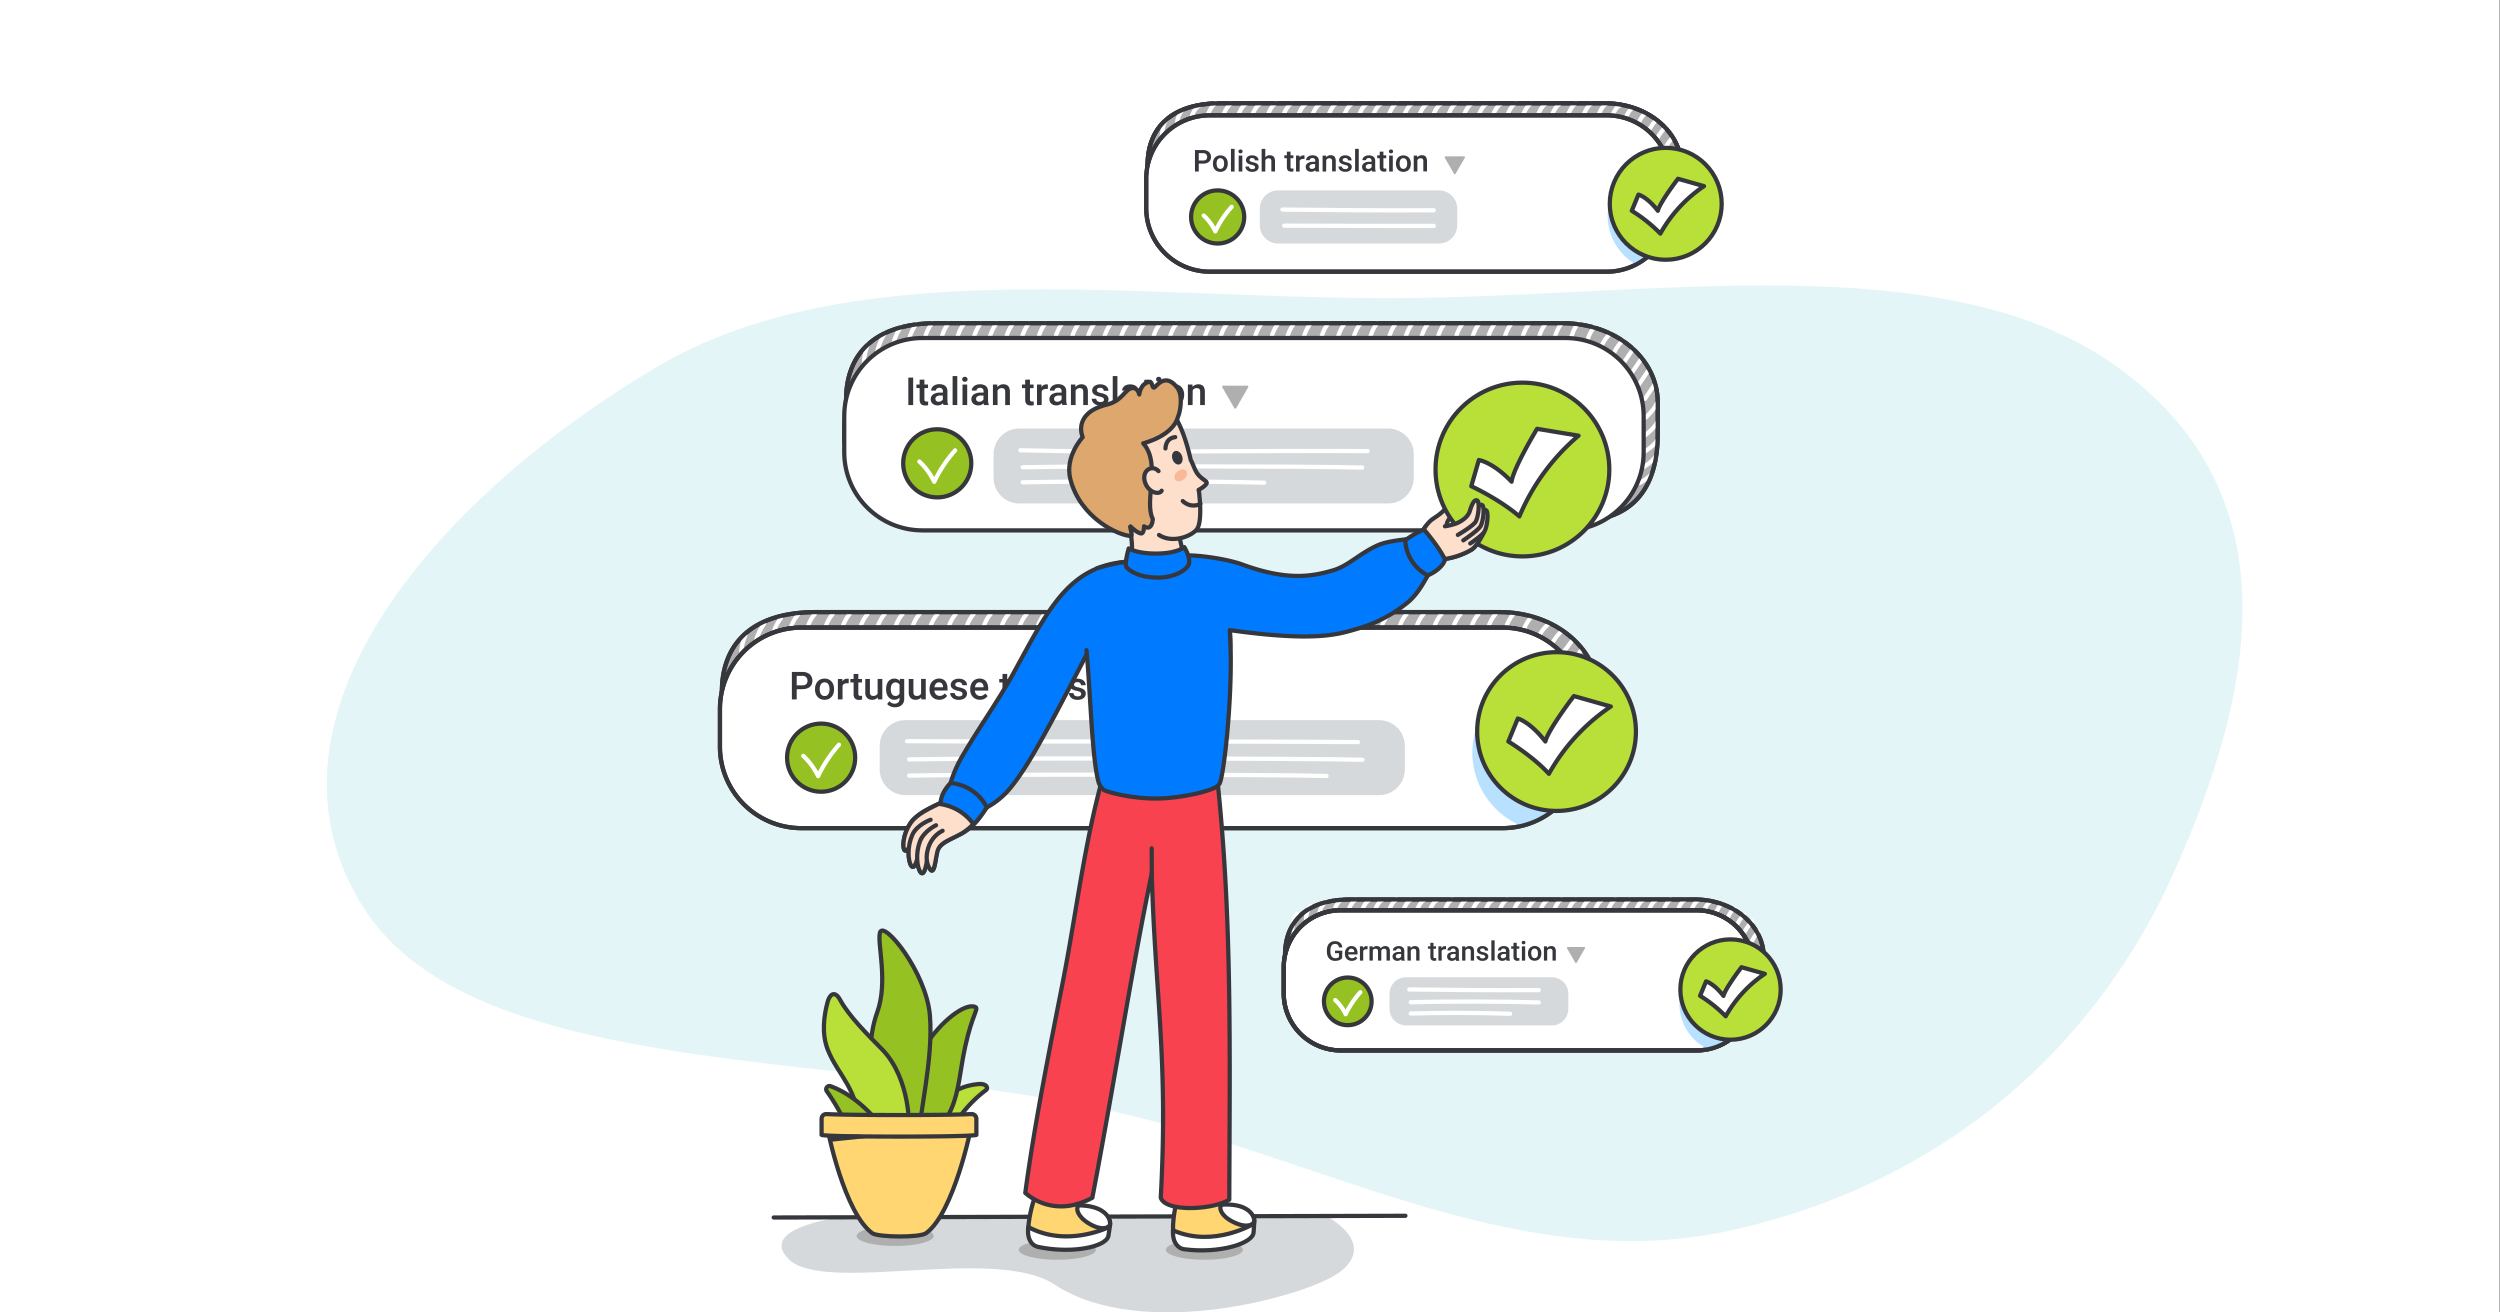 <svg width="3932" height="2064" fill="none" xmlns="http://www.w3.org/2000/svg"><rect width="100%" height="100%" fill="#333333" stroke="none"/><g clip-path="url(#a)"><path fill="#fff" d="M0 0h3931.43v2064H0z"/><path fill-rule="evenodd" clip-rule="evenodd" d="M2182.77 468.937c407.37.14 876.08-89.362 1149.61 109.775 283.16 206.138 206.47 524.148 87.83 791.088-108.36 243.81-326.47 479.63-689.94 563.66-331.3 76.6-631.69-103.95-962.41-181.64C1340.08 1651.34 744.4 1703 570.802 1426.19c-183.136-292.01 104.807-636.837 460.848-848.268 303.1-179.998 743.28-109.125 1151.12-108.985Z" fill="#E4F5F7"/><g clip-path="url(#b)"><path d="M1336.46 1912.19s-149.08 15.88-95.77 68.44c56.03 55.13 324.27-21.99 417.76 39.6 138.66 91.4 401.21 17.22 449.14-19.8 59.13-45.66-20.25-87-20.25-87l-750.88-1.24Z" fill="#D5D9DB"/><path d="M1216.89 1914.9c389.01-.93 604.52-1.82 993.53-2.71l-993.53 2.71Z" fill="#fff"/><path d="M1216.89 1914.9c389.01-.93 604.52-1.82 993.53-2.71" stroke="#36373C" stroke-width="6.675" stroke-linecap="round" stroke-linejoin="round"/><path d="m2386.33 1281.45-1102.69-8.9c-70.71 0-148.19-57.36-148.19-128.07v-56.73c0-70.71 42.59-125.091 148.19-125.091h1074.57c89.44 0 156.19 59.271 156.19 129.981v51.84c0 104.62-57.36 136.97-128.07 136.97Z" fill="#AFAFAF" stroke="#36373C" stroke-width="6.675" stroke-linecap="round" stroke-linejoin="round"/><path d="M1165.4 1030.74c.26-10.9 2.63-21.64 6.99-31.637l-6.99 31.637Zm22.65-19.8a86.035 86.035 0 0 1 13.66-29.681l-13.66 29.681Zm27.5-12.638a71.31 71.31 0 0 1 12.68-26.076l-12.68 26.076Zm26.92-7.209a61.75 61.75 0 0 1 12.24-23.807l-12.24 23.807Zm26.84-1.557a61.579 61.579 0 0 1 12.23-23.807l-12.23 23.807Zm28.08 0a61.579 61.579 0 0 1 12.23-23.807l-12.23 23.807Zm26.78 0a61.736 61.736 0 0 1 12.24-23.807l-12.24 23.807Zm28.08 0a61.736 61.736 0 0 1 12.24-23.807l-12.24 23.807Zm26.93 0a61.05 61.05 0 0 1 12.19-23.807l-12.19 23.807Zm28.07 0a61.035 61.035 0 0 1 12.24-23.807l-12.24 23.807Zm26.79 0a61.07 61.07 0 0 1 12.2-23.807l-12.2 23.807Zm28.08 0a61.07 61.07 0 0 1 12.2-23.807l-12.2 23.807Zm28.88 0a61.07 61.07 0 0 1 12.2-23.807l-12.2 23.807Zm28.08 0a60.77 60.77 0 0 1 12.24-23.807l-12.24 23.807Zm26.79 0a61.184 61.184 0 0 1 12.19-23.807l-12.19 23.807Zm28.08 0a61.184 61.184 0 0 1 12.19-23.807l-12.19 23.807Zm28.48 0a60.77 60.77 0 0 1 12.24-23.807l-12.24 23.807Zm28.3 0a61.464 61.464 0 0 1 12.24-23.807l-12.24 23.807Zm26.7 0a60.77 60.77 0 0 1 12.24-23.807l-12.24 23.807Zm27.95 0a61.579 61.579 0 0 1 12.23-23.807l-12.23 23.807Zm31.28 0a61.05 61.05 0 0 1 12.19-23.807l-12.19 23.807Zm28.08 0a60.881 60.881 0 0 1 12.23-23.807l-12.23 23.807Zm26.79 0a61.05 61.05 0 0 1 12.19-23.807l-12.19 23.807Zm28.3 0a61.05 61.05 0 0 1 12.19-23.807l-12.19 23.807Zm30.35 0a60.881 60.881 0 0 1 12.23-23.807l-12.23 23.807Zm28.08 0a60.881 60.881 0 0 1 12.23-23.807l-12.23 23.807Zm26.78 0a61.07 61.07 0 0 1 12.2-23.807l-12.2 23.807Zm28.08 0a60.77 60.77 0 0 1 12.24-23.807l-12.24 23.807Zm30 0a61.579 61.579 0 0 1 12.23-23.807l-12.23 23.807Zm28.07 0a61.736 61.736 0 0 1 12.24-23.807l-12.24 23.807Zm26.79 0a61.736 61.736 0 0 1 12.24-23.807l-12.24 23.807Zm28.08 0a61.6 61.6 0 0 1 12.24-23.807l-12.24 23.807Zm32.13 0a61.6 61.6 0 0 1 12.24-23.807l-12.24 23.807Zm28.12 0a61.07 61.07 0 0 1 12.2-23.807l-12.2 23.807Zm26.75 0a61.464 61.464 0 0 1 12.24-23.807l-12.24 23.807Zm28.08 0a61.464 61.464 0 0 1 12.24-23.807l-12.24 23.807Zm30.75 0a60.881 60.881 0 0 1 12.23-23.807l-12.23 23.807Zm28.08 0a61.579 61.579 0 0 1 12.23-23.807l-12.23 23.807Zm26.78 0a61.035 61.035 0 0 1 12.24-23.807l-12.24 23.807Zm28.08 0a60.77 60.77 0 0 1 12.24-23.807l-12.24 23.807Zm30.04 0a60.77 60.77 0 0 1 12.24-23.807l-12.24 23.807Zm28.26 0a60.77 60.77 0 0 1 12.24-23.807l-12.24 23.807Zm26.79 0a60.881 60.881 0 0 1 12.23-23.807l-12.23 23.807Zm28.08 0a60.881 60.881 0 0 1 12.23-23.807L2368 989.536Zm27.01 5.963a61.218 61.218 0 0 1 12.23-23.807l-12.23 23.807Zm23.76 8.321a62.979 62.979 0 0 1 16.06-21.804l-16.06 21.804Zm21.36 10.86a63.107 63.107 0 0 1 16.02-21.762l-16.02 21.762Zm17.53 13.13 16.07-21.81-16.07 21.81Zm14.42 14.99 16.02-21.8-16.02 21.8Zm11.35 19.14 16.06-21.76-16.06 21.76Zm10.1 22.96 16.06-21.76-16.06 21.76Zm1.02 29.55s14.37-11.93 18.87-21.85l-18.87 21.85Zm-.98 27.85s15.4-10.81 20.83-20.33l-20.83 20.33Zm-.18 25.23a76.699 76.699 0 0 0 21.01-16.91l-21.01 16.91Zm-1.95 24.66a77.176 77.176 0 0 0 21-16.91l-21 16.91Zm-7.39 25.14a99.218 99.218 0 0 0 19.85-13.08l-19.85 13.08Z" fill="#AFAFAF"/><path d="M1165.4 1030.74c.26-10.9 2.63-21.64 6.99-31.637m15.66 11.837a86.035 86.035 0 0 1 13.66-29.681m13.84 17.043a71.31 71.31 0 0 1 12.68-26.076m14.24 18.867a61.75 61.75 0 0 1 12.24-23.807m14.6 22.25a61.579 61.579 0 0 1 12.23-23.807m15.85 23.807a61.579 61.579 0 0 1 12.23-23.807m14.55 23.807a61.736 61.736 0 0 1 12.24-23.807m15.84 23.807a61.736 61.736 0 0 1 12.24-23.807m14.69 23.807a61.05 61.05 0 0 1 12.19-23.807m15.88 23.807a61.035 61.035 0 0 1 12.24-23.807m14.55 23.807a61.07 61.07 0 0 1 12.2-23.807m15.88 23.807a61.07 61.07 0 0 1 12.2-23.807m16.68 23.807a61.07 61.07 0 0 1 12.2-23.807m15.88 23.807a60.77 60.77 0 0 1 12.24-23.807m14.55 23.807a61.184 61.184 0 0 1 12.19-23.807m15.89 23.807a61.184 61.184 0 0 1 12.19-23.807m16.29 23.807a60.77 60.77 0 0 1 12.24-23.807m16.06 23.807a61.464 61.464 0 0 1 12.24-23.807m14.46 23.807a60.77 60.77 0 0 1 12.24-23.807m15.71 23.807a61.579 61.579 0 0 1 12.23-23.807m19.05 23.807a61.05 61.05 0 0 1 12.19-23.807m15.89 23.807a60.881 60.881 0 0 1 12.23-23.807m14.56 23.807a61.05 61.05 0 0 1 12.19-23.807m16.11 23.807a61.05 61.05 0 0 1 12.19-23.807m18.16 23.807a60.881 60.881 0 0 1 12.23-23.807m15.85 23.807a60.881 60.881 0 0 1 12.23-23.807m14.55 23.807a61.07 61.07 0 0 1 12.2-23.807m15.88 23.807a60.77 60.77 0 0 1 12.24-23.807m17.76 23.807a61.579 61.579 0 0 1 12.23-23.807m15.84 23.807a61.736 61.736 0 0 1 12.24-23.807m14.55 23.807a61.736 61.736 0 0 1 12.24-23.807m15.84 23.807a61.6 61.6 0 0 1 12.24-23.807m19.89 23.807a61.6 61.6 0 0 1 12.24-23.807m15.88 23.807a61.07 61.07 0 0 1 12.2-23.807m14.55 23.807a61.464 61.464 0 0 1 12.24-23.807m15.84 23.807a61.464 61.464 0 0 1 12.24-23.807m18.51 23.807a60.881 60.881 0 0 1 12.23-23.807m15.85 23.807a61.579 61.579 0 0 1 12.23-23.807m14.55 23.807a61.035 61.035 0 0 1 12.24-23.807m15.84 23.807a60.77 60.77 0 0 1 12.24-23.807m17.8 23.807a60.77 60.77 0 0 1 12.24-23.807m16.02 23.807a60.77 60.77 0 0 1 12.24-23.807m14.55 23.807a60.881 60.881 0 0 1 12.23-23.807m15.85 23.807a60.881 60.881 0 0 1 12.23-23.807m14.78 29.77a61.218 61.218 0 0 1 12.23-23.807m11.53 32.128a62.979 62.979 0 0 1 16.06-21.804m5.3 32.664a63.107 63.107 0 0 1 16.02-21.762m1.51 34.892 16.07-21.81m-1.65 36.8 16.02-21.8m-4.67 40.94 16.06-21.76m-5.96 44.72 16.06-21.76m-15.04 51.31s14.37-11.93 18.87-21.85m-19.85 49.7s15.4-10.81 20.83-20.33m-21.01 45.56a76.699 76.699 0 0 0 21.01-16.91m-22.96 41.57a77.176 77.176 0 0 0 21-16.91m-28.39 42.05a99.218 99.218 0 0 0 19.85-13.08" stroke="#fff" stroke-width="6.675" stroke-linecap="round" stroke-linejoin="round"/><path d="M2514.4 1092.69v51.79c0 72.05-27.19 109.83-67.2 126.34a127.363 127.363 0 0 0 44.1-96.57v-59.09a127.87 127.87 0 0 0-9.71-49.03 127.89 127.89 0 0 0-27.76-41.57 127.747 127.747 0 0 0-41.57-27.758c-15.54-6.43-32.2-9.73-49.03-9.713H1260.41a128.083 128.083 0 0 0-80.26 28.261 128.114 128.114 0 0 0-44.83 72.31c0-70.67 42.63-124.956 148.18-124.956h1074.66c89.44 0 156.24 59.226 156.24 129.986v0Z" stroke="#36373C" stroke-width="6.675" stroke-linecap="round" stroke-linejoin="round"/><path d="M2491.3 1115.16v59.23a128.25 128.25 0 0 1-27.59 79.33 128.226 128.226 0 0 1-70.75 45.26c-9.73 2.35-19.71 3.53-29.73 3.52H1260.41c-16.83 0-33.48-3.31-49.02-9.75a128.17 128.17 0 0 1-41.56-27.78 128.166 128.166 0 0 1-27.76-41.56c-6.43-15.54-9.74-32.2-9.73-49.02v-59.23c-.01-9.22.99-18.41 2.98-27.41a128.081 128.081 0 0 1 44.83-72.31 128.061 128.061 0 0 1 80.26-28.263h1102.82a127.874 127.874 0 0 1 49.03 9.713 127.784 127.784 0 0 1 41.57 27.76 127.784 127.784 0 0 1 27.76 41.57c6.43 15.54 9.73 32.2 9.71 49.03v-.09Z" fill="#fff" stroke="#36373C" stroke-width="6.675" stroke-linecap="round" stroke-linejoin="round"/><path d="M2491.35 1115.16v59.23c.01 28.8-9.69 56.77-27.53 79.38a127.997 127.997 0 0 1-70.82 45.21 124.83 124.83 0 0 1-62.49-56.53 124.868 124.868 0 0 1 110.51-183.76c13.7-.03 27.31 2.22 40.27 6.67a127.53 127.53 0 0 1 10.06 49.8Z" fill="#B8E1FF"/><path d="M1250.79 1084.1v-6.19h11.17c1.61.07 3.22-.26 4.68-.93 1.1-.56 2-1.45 2.58-2.54.58-1.16.87-2.44.84-3.74.02-1.31-.27-2.6-.84-3.78a6.703 6.703 0 0 0-2.58-2.85 8.672 8.672 0 0 0-4.68-1.11h-8.9v37.07h-7.6v-43.26h16.5c2.97-.07 5.91.55 8.59 1.83 2.23 1.07 4.1 2.77 5.39 4.89 1.19 2.2 1.82 4.67 1.82 7.17s-.63 4.96-1.82 7.16c-1.33 1.98-3.2 3.52-5.39 4.45a20.906 20.906 0 0 1-8.59 1.65l-11.17.18Zm31.11-.45c-.06-2.89.55-5.75 1.78-8.36 1.13-2.39 2.9-4.41 5.12-5.83 2.42-1.48 5.22-2.23 8.05-2.14 2.85-.08 5.66.66 8.1 2.14 2.22 1.42 3.99 3.44 5.12 5.83 1.19 2.62 1.78 5.48 1.73 8.36v.62c.05 2.89-.54 5.75-1.73 8.37a14.15 14.15 0 0 1-5.12 5.83 14.64 14.64 0 0 1-8.05 2.14c-2.85.08-5.66-.67-8.1-2.14a14.121 14.121 0 0 1-5.16-5.83 18.738 18.738 0 0 1-1.78-8.37l.04-.62Zm7.34.62c-.02 1.77.25 3.53.8 5.21a8.2 8.2 0 0 0 2.5 3.78 6.348 6.348 0 0 0 4.45 1.43c1.61.12 3.2-.39 4.45-1.43a7.7 7.7 0 0 0 2.44-3.78c.56-1.68.83-3.44.8-5.21v-.62c.02-1.77-.25-3.52-.8-5.2a7.963 7.963 0 0 0-2.44-3.79 6.493 6.493 0 0 0-4.45-1.47c-1.62-.1-3.22.43-4.45 1.47-1.18 1-2.04 2.31-2.5 3.79a16.66 16.66 0 0 0-.8 5.2v.62Zm35.91 15.76h-7.34v-32.13h6.99l.35 6.27v25.86Zm9.66-25.37h-2.94c-1.4-.05-2.79.24-4.05.85a6.035 6.035 0 0 0-2.44 2.49c-.56 1.21-.89 2.5-.98 3.83h-1.69c-.04-2.48.32-4.94 1.06-7.3.59-1.98 1.7-3.76 3.21-5.16a7.78 7.78 0 0 1 5.34-1.87c.47-.04.95-.04 1.42 0l1.16.27-.09 6.89Zm20.87-1.33h-18.2v-5.43h18.2v5.43Zm-5.7-13.35v30.93c-.05.78.1 1.56.45 2.26.25.48.66.84 1.16 1.03.57.18 1.17.27 1.78.27h2.53v5.65c-.67.2-1.35.36-2.04.49-.91.17-1.84.24-2.76.22-1.53.04-3.05-.27-4.45-.89a6.576 6.576 0 0 1-3.03-2.89c-.78-1.67-1.15-3.5-1.07-5.34v-31.69l7.43-.04Zm33.82 25.67a21.7 21.7 0 0 1-1.24 7.7c-.79 2.25-2.29 4.18-4.27 5.49a10.887 10.887 0 0 1-6.72 1.77c-1.41.06-2.81-.15-4.13-.63-1.33-.49-2.54-1.22-3.57-2.18-1.09-1.24-1.92-2.7-2.42-4.28-.51-1.57-.68-3.24-.52-4.88v-20.74h7.25v20.82c-.03 1.22.21 2.42.72 3.52.39.8 1.05 1.45 1.87 1.82.79.37 1.66.55 2.53.54 1.66.09 3.31-.33 4.72-1.2a6.28 6.28 0 0 0 2.49-3.16c.5-1.43.76-2.94.76-4.45l2.53-.14Zm-3.47-17.8h7.39v32.13h-6.99l-.4-7.61v-24.52Zm13.35 15.85c-.07-2.94.46-5.87 1.56-8.59.9-2.3 2.45-4.3 4.45-5.74 2.01-1.4 4.41-2.12 6.85-2.05 1.86-.06 3.71.32 5.39 1.11 1.48.78 2.75 1.91 3.69 3.3 1.04 1.53 1.82 3.23 2.31 5.02a37.24 37.24 0 0 1 1.25 6.46v1.73c-.3 2.78-.96 5.5-1.96 8.1-.85 2.18-2.26 4.1-4.09 5.56a10.57 10.57 0 0 1-6.63 2.01c-2.44.05-4.84-.7-6.81-2.14a13.684 13.684 0 0 1-4.45-5.78 20.89 20.89 0 0 1-1.56-8.37v-.62Zm28.48-15.8v31.15c.08 2.59-.57 5.15-1.87 7.39a12.505 12.505 0 0 1-5.16 4.45 18.2 18.2 0 0 1-7.7 1.55c-1.36-.02-2.72-.2-4.05-.53-1.55-.34-3.05-.9-4.45-1.65-1.37-.76-2.59-1.79-3.56-3.02l3.47-4.45c1.05 1.24 2.33 2.25 3.79 2.98 1.39.63 2.91.95 4.45.93 1.02.06 2.05-.08 3.02-.41.97-.34 1.86-.86 2.63-1.55.71-.75 1.26-1.65 1.62-2.63.35-.98.49-2.02.43-3.06v-24.03l.66-7.3 6.72.18Zm-21.14 16.42c-.01 1.75.24 3.49.76 5.16a8.593 8.593 0 0 0 2.4 3.74c1.19.94 2.67 1.43 4.19 1.38 1.42.06 2.84-.31 4.05-1.07a6.879 6.879 0 0 0 2.44-2.85c.6-1.3 1.01-2.68 1.21-4.09v-5.03a16.01 16.01 0 0 0-.67-3.29c-.33-.95-.83-1.82-1.47-2.58a5.995 5.995 0 0 0-2.31-1.74 7.882 7.882 0 0 0-3.21-.62c-1.51-.07-3 .42-4.18 1.38a8.418 8.418 0 0 0-2.4 3.74c-.56 1.69-.83 3.46-.81 5.25v.62Zm51.13 1.33c.04 2.63-.39 5.24-1.29 7.7-.76 2.12-2.14 3.96-3.96 5.3-2.07 1.4-4.53 2.08-7.03 1.96-1.4.06-2.79-.16-4.1-.64-1.32-.48-2.52-1.22-3.55-2.17a12.113 12.113 0 0 1-2.94-9.16v-20.74h7.34v20.82c-.06 1.22.19 2.43.72 3.52a4.01 4.01 0 0 0 1.82 1.82c.81.36 1.69.55 2.58.54 1.66.09 3.31-.33 4.72-1.2a6.28 6.28 0 0 0 2.49-3.16c.49-1.43.73-2.94.71-4.45l2.49-.14Zm-3.47-17.8h7.35v32.13h-6.95l-.4-7.61v-24.52Zm28.84 32.76c-2.9.08-5.76-.63-8.28-2.05a14.062 14.062 0 0 1-5.34-5.61 16.455 16.455 0 0 1-1.87-7.87v-1.21c-.09-3.07.56-6.13 1.92-8.9.93-1.74 2.2-3.28 3.74-4.53a14.73 14.73 0 0 1 5.21-2.7c1.91-.54 3.9-.69 5.86-.44 1.97.25 3.86.89 5.57 1.89 2 1.36 3.55 3.28 4.45 5.52 1.04 2.62 1.55 5.41 1.51 8.23v3.16h-24.87v-5.16h17.8v-.58c-.04-1.21-.28-2.4-.72-3.52a5.61 5.61 0 0 0-2.04-2.62 6.361 6.361 0 0 0-3.74-1.03 5.93 5.93 0 0 0-3.96 1.34 8.537 8.537 0 0 0-2.45 3.69c-.58 1.83-.87 3.74-.85 5.65v1.21c.01 1.64.38 3.27 1.07 4.76.63 1.4 1.65 2.59 2.94 3.42 1.33.85 2.87 1.29 4.45 1.29 1.54 0 3.06-.35 4.45-1.02a9.672 9.672 0 0 0 3.43-2.89l3.87 3.83a13.84 13.84 0 0 1-4.45 4.13c-2.34 1.36-5 2.06-7.7 2.01Zm36.31-9.35c.01-.65-.18-1.28-.53-1.82a4.41 4.41 0 0 0-2.01-1.56c-1.42-.63-2.91-1.07-4.45-1.34-2.06-.38-4.08-1.01-6-1.86a10.28 10.28 0 0 1-4.01-3.08 7.19 7.19 0 0 1-1.47-4.45c-.01-1.72.52-3.4 1.52-4.8 1.12-1.58 2.66-2.81 4.45-3.56 2.08-.94 4.34-1.4 6.63-1.34 2.38-.05 4.75.4 6.94 1.34 1.79.79 3.33 2.05 4.45 3.65a8.933 8.933 0 0 1 1.56 5.2h-7.35c0-.62-.13-1.23-.37-1.81-.25-.57-.6-1.09-1.05-1.52-.6-.55-1.3-.96-2.07-1.2-.77-.25-1.58-.32-2.38-.23-1.01-.03-2.01.16-2.94.54-.69.34-1.28.84-1.73 1.47-.39.57-.59 1.26-.58 1.95-.02.66.18 1.3.58 1.83.55.59 1.24 1.05 2 1.33 1.28.52 2.61.91 3.96 1.16 2.17.41 4.29 1.07 6.32 1.96 1.62.64 3.05 1.7 4.14 3.07a8.048 8.048 0 0 1 1.42 4.85c.02 1.8-.54 3.57-1.6 5.03-1.15 1.52-2.69 2.7-4.45 3.42-2.19.88-4.54 1.31-6.9 1.25-2.58.07-5.14-.46-7.47-1.56-1.81-.95-3.34-2.34-4.45-4.05-1-1.5-1.55-3.26-1.56-5.07h7.25c.02 1.11.4 2.19 1.07 3.07.65.76 1.5 1.33 2.45 1.65.98.35 2.02.53 3.07.53 1.07.02 2.14-.14 3.16-.49.75-.28 1.41-.75 1.91-1.38.4-.65.58-1.42.49-2.18Zm27.63 9.35c-2.89.08-5.75-.63-8.27-2.05a14.062 14.062 0 0 1-5.34-5.61 16.455 16.455 0 0 1-1.87-7.87v-1.21c-.1-3.07.56-6.13 1.91-8.9a13.94 13.94 0 0 1 5.21-5.74c2.31-1.32 4.92-2.02 7.59-2.02 2.66 0 5.27.7 7.58 2.02 2 1.36 3.55 3.28 4.45 5.52 1.04 2.62 1.55 5.42 1.52 8.23v3.16h-24.88v-5.2h17.58v-.58c-.03-1.21-.27-2.4-.71-3.52a5.936 5.936 0 0 0-2.05-2.62 6.361 6.361 0 0 0-3.74-1.03 5.93 5.93 0 0 0-3.96 1.34 8.537 8.537 0 0 0-2.45 3.69c-.58 1.83-.87 3.74-.84 5.65v1.21c-.03 1.68.32 3.35 1.02 4.89.63 1.4 1.65 2.6 2.94 3.43a8.33 8.33 0 0 0 4.45 1.29c1.54 0 3.06-.35 4.45-1.03a9.64 9.64 0 0 0 3.42-2.89l3.88 3.83a13.87 13.87 0 0 1-4.45 4.14 14.878 14.878 0 0 1-7.44 1.87Zm48.38-27.28h-18.25v-5.43h18.25v5.43Zm-5.7-13.35v30.93c-.04.77.1 1.55.4 2.26.25.49.68.86 1.2 1.03.58.19 1.18.28 1.78.27h2.54v5.65c-.69.2-1.39.36-2.09.49-.9.17-1.81.24-2.72.22-1.53.02-3.05-.28-4.45-.89a6.328 6.328 0 0 1-2.98-2.89c-.8-1.67-1.18-3.5-1.11-5.34v-31.69l7.43-.04Zm18.47 40.05h-7.48v-32.13h7.03l.36 6.27.09 25.86Zm9.65-25.37h-2.93c-1.4-.05-2.79.24-4.05.85-1.05.57-1.9 1.44-2.45 2.49-.58 1.2-.91 2.5-.98 3.83h-1.69c-.04-2.48.32-4.94 1.07-7.3.59-1.98 1.69-3.76 3.2-5.16a7.798 7.798 0 0 1 5.34-1.87c.47-.04.95-.04 1.43 0l1.15.27-.09 6.89Zm22.92 10.33h-5.03c-2.08-.15-4.15.37-5.92 1.47-.63.42-1.14 1-1.48 1.68-.34.67-.51 1.43-.47 2.19-.01.58.1 1.16.33 1.7.22.55.54 1.04.96 1.46 1.01.89 2.34 1.36 3.69 1.29 1.32.02 2.62-.28 3.78-.89a7.227 7.227 0 0 0 2.54-2.18c.56-.69.9-1.53.98-2.41l2.31 3.3c-.27.91-.67 1.78-1.2 2.58-.59.99-1.34 1.88-2.23 2.62-.95.86-2.05 1.54-3.24 2-1.42.57-2.93.85-4.45.81-1.95.04-3.87-.39-5.61-1.25a9.569 9.569 0 0 1-3.87-3.43 9.714 9.714 0 0 1-1.2-6.85 9.796 9.796 0 0 1 3.65-5.92c3.25-1.99 7.04-2.94 10.85-2.71h5.61v4.54Zm-1.11-6.68c.08-1.45-.42-2.87-1.38-3.96-.55-.54-1.21-.95-1.93-1.21s-1.49-.36-2.25-.3c-1-.01-1.98.18-2.9.58-.76.35-1.43.89-1.95 1.55-.44.66-.68 1.44-.67 2.23h-7.34c.01-1.75.57-3.44 1.6-4.85 1.15-1.57 2.68-2.82 4.45-3.65 2.21-.97 4.61-1.44 7.03-1.38 2.21-.04 4.4.37 6.45 1.2a9.8 9.8 0 0 1 4.45 3.7c1.12 1.84 1.68 3.98 1.6 6.14v14.19c0 1.33.12 2.66.36 3.96.17 1.03.47 2.03.89 2.98v.54h-7.3c-.4-.97-.67-1.99-.8-3.03-.18-1.18-.27-2.37-.27-3.56l-.04-15.13Zm21.89 21.72h-7.43v-32.13h6.94l.45 6.85.04 25.28Zm-3.69-17.22c-.06-2.81.5-5.59 1.64-8.15.96-2.18 2.5-4.06 4.45-5.43 2-1.3 4.34-1.97 6.72-1.91 1.87-.06 3.72.33 5.39 1.16a8.01 8.01 0 0 1 3.56 3.78c.97 2.23 1.41 4.65 1.29 7.08v20.69h-7.39v-20.78c.04-1.21-.17-2.4-.62-3.52-.4-.83-1.08-1.49-1.91-1.87-.98-.38-2.03-.56-3.08-.53-1.12-.04-2.24.21-3.24.71-.95.49-1.77 1.19-2.41 2.05a9.73 9.73 0 0 0-1.51 3.02c-.36 1.2-.54 2.45-.53 3.7h-2.36Zm48.19 8.45c0-.64-.17-1.27-.49-1.82a4.416 4.416 0 0 0-2.05-1.56c-1.42-.63-2.91-1.08-4.45-1.34-2.06-.38-4.08-1.01-6-1.86a10.28 10.28 0 0 1-4.01-3.08 7.19 7.19 0 0 1-1.47-4.45c-.01-1.72.52-3.4 1.52-4.8 1.12-1.58 2.66-2.81 4.45-3.56 2.08-.94 4.34-1.4 6.63-1.34 2.38-.05 4.75.4 6.94 1.34 1.79.79 3.33 2.05 4.45 3.65a8.933 8.933 0 0 1 1.56 5.2h-7.39a4.736 4.736 0 0 0-1.42-3.33c-.57-.52-1.24-.91-1.97-1.15a5.61 5.61 0 0 0-2.26-.28c-1.01-.03-2.01.16-2.94.54-.69.34-1.28.84-1.73 1.47-.39.57-.6 1.26-.58 1.95-.02.66.18 1.3.58 1.83.55.59 1.24 1.05 2 1.33 1.28.51 2.6.9 3.96 1.16 2.19.41 4.32 1.07 6.36 1.96a9.74 9.74 0 0 1 4.1 3.07c1 1.41 1.5 3.12 1.42 4.85.02 1.8-.54 3.57-1.6 5.03-1.15 1.52-2.69 2.7-4.45 3.42-2.19.88-4.54 1.31-6.9 1.25-2.58.07-5.14-.46-7.48-1.56-1.8-.95-3.33-2.34-4.45-4.05-1-1.5-1.54-3.26-1.55-5.07h7.12c.02 1.11.39 2.19 1.07 3.07.66.75 1.5 1.32 2.44 1.65.99.35 2.03.53 3.07.53 1.08.02 2.15-.14 3.16-.49.75-.28 1.41-.75 1.92-1.38.38-.66.54-1.42.44-2.18Zm21.23 8.77h-7.35v-45.79h7.35v45.79Zm26.92-15.04h-5.07c-2.07-.16-4.13.36-5.88 1.47a4.419 4.419 0 0 0-2 3.87c-.02.59.09 1.18.32 1.72.23.55.58 1.04 1.01 1.44.5.44 1.07.79 1.7 1.01.63.22 1.29.32 1.95.28a8.2 8.2 0 0 0 3.83-.89 7.227 7.227 0 0 0 2.54-2.18c.52-.7.84-1.54.93-2.41l2.36 3.3c-.31.9-.71 1.76-1.2 2.58-.62.97-1.36 1.86-2.23 2.62-.98.85-2.09 1.52-3.29 2-1.41.58-2.93.85-4.45.81-1.94.04-3.86-.39-5.61-1.25a9.7 9.7 0 0 1-3.87-3.43 8.912 8.912 0 0 1-1.42-4.89c-.08-1.53.24-3.05.91-4.43a9.023 9.023 0 0 1 2.92-3.45c3.26-1.98 7.04-2.93 10.85-2.71h5.52l.18 4.54Zm-1.16-6.68a5.49 5.49 0 0 0-1.38-3.96c-.54-.54-1.2-.95-1.92-1.22-.72-.26-1.49-.36-2.26-.29-.99 0-1.98.19-2.89.58-.76.34-1.42.88-1.92 1.55-.47.65-.72 1.43-.71 2.23h-7.34a8.09 8.09 0 0 1 1.65-4.85 11.53 11.53 0 0 1 4.45-3.65c4.29-1.67 9.05-1.67 13.35 0a9.78 9.78 0 0 1 4.45 3.69c1.15 1.84 1.73 3.98 1.64 6.14v14.2c-.02 1.33.09 2.65.31 3.96.19 1.03.5 2.03.94 2.98v.54h-7.57c-.36-.98-.62-2-.75-3.03a18.55 18.55 0 0 1-.31-3.56l.26-15.31Zm29.68-4.98h-18.24v-5.43h18.24v5.43Zm-5.69-13.35v30.93c-.04.77.1 1.55.4 2.26.25.49.68.86 1.2 1.03.57.19 1.18.28 1.78.27h2.49v5.65c-.67.21-1.35.37-2.05.49-.9.17-1.83.24-2.75.22-1.54.03-3.05-.27-4.45-.89-1.3-.6-2.35-1.62-2.99-2.89-.82-1.66-1.2-3.5-1.11-5.34v-31.69l7.48-.04Zm11.08-.49c-.02-.52.07-1.04.26-1.52s.48-.92.85-1.28c.4-.39.87-.69 1.39-.88.53-.19 1.08-.27 1.64-.24.56-.03 1.13.05 1.67.24.53.19 1.02.49 1.44.88a4.087 4.087 0 0 1 0 5.6c-.86.76-1.97 1.16-3.11 1.11a4.09 4.09 0 0 1-1.63-.24c-.52-.2-1-.49-1.4-.87-.37-.36-.66-.8-.85-1.28-.19-.49-.28-1-.26-1.52Zm7.83 40.54h-7.34v-32.13h7.34v32.13Zm6.41-16.38c-.06-2.89.55-5.75 1.78-8.36 1.11-2.4 2.89-4.42 5.11-5.83 2.41-1.48 5.19-2.22 8.01-2.14a14.7 14.7 0 0 1 8.1 2.14c2.25 1.39 4.03 3.42 5.12 5.83 1.23 2.61 1.84 5.47 1.78 8.36v.62c.06 2.89-.55 5.76-1.78 8.37-1.1 2.39-2.86 4.41-5.07 5.83-2.46 1.4-5.25 2.14-8.08 2.14s-5.61-.74-8.08-2.14c-2.22-1.42-4-3.44-5.11-5.83a18.738 18.738 0 0 1-1.78-8.37v-.62Zm7.34.62c-.02 1.77.25 3.53.8 5.21a8.18 8.18 0 0 0 2.49 3.78 6.224 6.224 0 0 0 4.45 1.43c1.61.1 3.2-.41 4.45-1.43 1.16-1 2.01-2.31 2.45-3.78.55-1.68.82-3.44.8-5.21v-.62c.02-1.77-.25-3.52-.8-5.2a8.084 8.084 0 0 0-2.49-3.79 7.16 7.16 0 0 0-4.34-1.46c-1.57 0-3.09.51-4.34 1.46a8.396 8.396 0 0 0-2.45 3.79 16.66 16.66 0 0 0-.8 5.2l-.22.62Zm35.78 15.76h-7.39v-32.13h6.94l.45 6.85v25.28Zm-3.7-17.22c-.04-2.8.52-5.58 1.65-8.15.95-2.18 2.49-4.06 4.45-5.43 2-1.3 4.34-1.97 6.72-1.91 1.86-.06 3.71.33 5.38 1.16a8.26 8.26 0 0 1 3.61 3.78c.93 2.24 1.35 4.65 1.24 7.08v20.69h-7.34v-20.78c.04-1.21-.17-2.4-.62-3.52-.4-.83-1.08-1.49-1.91-1.87-.98-.38-2.03-.56-3.07-.53-1.13-.04-2.25.21-3.25.71-.95.49-1.77 1.19-2.41 2.05a9.73 9.73 0 0 0-1.51 3.02c-.36 1.2-.54 2.45-.53 3.7h-2.41Z" fill="#36373C"/><path d="M1901.11 1069.46h18.87c.32 0 .63.09.91.26.27.16.5.39.66.67.16.27.25.59.25.91.01.32-.07.63-.22.92l-9.39 16.19-9.35 16.2c-.16.28-.39.51-.66.67a1.858 1.858 0 0 1-1.83 0c-.28-.16-.51-.39-.67-.67l-9.34-16.2-9.52-16.37c-.17-.28-.26-.6-.26-.93 0-.32.08-.64.25-.92.16-.29.39-.52.68-.68.28-.16.6-.24.93-.23l18.69.18Z" fill="#AFAFAF"/><path d="M2169.08 1132.65h-745.05c-22.34 0-40.45 18.11-40.45 40.45v37.02c0 22.34 18.11 40.45 40.45 40.45h745.05c22.34 0 40.45-18.11 40.45-40.45v-37.02c0-22.34-18.11-40.45-40.45-40.45Z" fill="#D5D9DB"/><path d="M1291.47 1245.23c29.59 0 53.57-23.99 53.57-53.58s-23.98-53.58-53.57-53.58-53.58 23.99-53.58 53.58 23.99 53.58 53.58 53.58Z" fill="#95C122" stroke="#36373C" stroke-width="6.675" stroke-linecap="round" stroke-linejoin="round"/><path d="M1263.39 1188.8c9.68 9.1 17.59 19.92 23.32 31.91a210.03 210.03 0 0 1 32.84-49.44" stroke="#fff" stroke-width="6.675" stroke-linecap="round" stroke-linejoin="round"/><path d="M1426.52 1165.71c155.75 1.02 544.54 0 709.23 1.47l-709.23-1.47Zm3.47 28.7c80.46-2.14 632.38-1.96 712.84.58l-712.84-.58Zm0 25.5c80.46-2.14 575.87-1.96 656.32.53l-656.32-.53Z" fill="#AFAFAF"/><path d="M1426.52 1165.71c155.75 1.02 544.54 0 709.23 1.47m-705.76 27.23c80.46-2.14 632.38-1.96 712.84.58m-712.84 24.92c80.46-2.14 575.87-1.96 656.32.53" stroke="#fff" stroke-width="6.675" stroke-linecap="round" stroke-linejoin="round"/><path d="M2491.35 1115.16v59.23c.01 28.8-9.69 56.77-27.53 79.38a127.997 127.997 0 0 1-70.82 45.21c-9.73 2.36-19.71 3.54-29.72 3.52H1260.45a127.9 127.9 0 0 1-49.03-9.74 128.077 128.077 0 0 1-41.57-27.77 127.918 127.918 0 0 1-27.77-41.57 127.937 127.937 0 0 1-9.74-49.03v-59.23c0-16.82 3.31-33.47 9.75-49.01a127.965 127.965 0 0 1 27.76-41.55 128.002 128.002 0 0 1 41.55-27.762 128.035 128.035 0 0 1 49.01-9.749h1102.87a127.948 127.948 0 0 1 90.6 37.471 128.02 128.02 0 0 1 27.75 41.57c6.43 15.54 9.74 32.2 9.72 49.03v0Z" stroke="#36373C" stroke-width="6.675" stroke-linecap="round" stroke-linejoin="round"/><path d="M2448.14 1275.44c68.96 0 124.86-55.9 124.86-124.86 0-68.96-55.9-124.87-124.86-124.87-68.96 0-124.87 55.91-124.87 124.87 0 68.96 55.91 124.86 124.87 124.86Z" fill="#B8E038" stroke="#36373C" stroke-width="6.675" stroke-linecap="round" stroke-linejoin="round"/><path d="M2372.36 1166.2s38.49 23.18 63.76 50.82a308.517 308.517 0 0 1 97.37-105.82l-58.12-16.42s-40.05 52.24-44.85 71.42c-24.08-31.15-43.3-36.13-43.3-36.13l-14.86 36.13Z" fill="#fff" stroke="#36373C" stroke-width="6.675" stroke-linecap="round" stroke-linejoin="round"/><path d="m2484.41 819.147-1011.52-13.349c-67.86 0-145.02-54.868-145.02-122.73l2.85-54.645c0-67.861 40.85-120.148 142.39-120.148h984.28c85.84 0 149.92 56.915 149.92 124.598v49.75c0 100.747-55.04 136.524-122.9 136.524Z" fill="#AFAFAF" stroke="#36373C" stroke-width="6.675" stroke-linecap="round" stroke-linejoin="round"/><path d="M1358.62 573.244a89.654 89.654 0 0 1 6.45-31.639l-6.45 31.639Zm20.91-19.802a89.628 89.628 0 0 1 12.64-29.681l-12.64 29.681Zm25.45-12.638a75.107 75.107 0 0 1 11.75-26.121l-11.75 26.121Zm24.88-7.209a64.147 64.147 0 0 1 11.35-23.851l-11.35 23.851Zm24.83-1.602a63.824 63.824 0 0 1 11.3-23.807l-11.3 23.807Zm25.99 0a63.518 63.518 0 0 1 11.3-23.807l-11.3 23.807Zm24.78 0a63.69 63.69 0 0 1 11.31-23.807l-11.31 23.807Zm25.95 0a64.112 64.112 0 0 1 11.34-23.807l-11.34 23.807Zm24.87 0a64.288 64.288 0 0 1 11.35-23.807l-11.35 23.807Zm25.99 0a64.602 64.602 0 0 1 11.3-23.807l-11.3 23.807Zm24.79 0a63.518 63.518 0 0 1 11.3-23.807l-11.3 23.807Zm25.98 0a63.69 63.69 0 0 1 11.31-23.807l-11.31 23.807Zm26.7 0a63.69 63.69 0 0 1 11.31-23.807l-11.31 23.807Zm25.99 0a63.824 63.824 0 0 1 11.3-23.807l-11.3 23.807Zm24.74 0a64.288 64.288 0 0 1 11.35-23.807l-11.35 23.807Zm25.99 0a63.824 63.824 0 0 1 11.3-23.807l-11.3 23.807Zm26.34 0a64.288 64.288 0 0 1 11.35-23.807l-11.35 23.807Zm25.99 0a64.602 64.602 0 0 1 11.3-23.807l-11.3 23.807Zm24.79 0a63.518 63.518 0 0 1 11.3-23.807l-11.3 23.807Zm25.99 0a63.518 63.518 0 0 1 11.3-23.807l-11.3 23.807Zm28.92 0a63.824 63.824 0 0 1 11.3-23.807l-11.3 23.807Zm25.94 0a64.288 64.288 0 0 1 11.35-23.807l-11.35 23.807Zm24.79 0a63.518 63.518 0 0 1 11.3-23.807l-11.3 23.807Zm25.99 0a63.518 63.518 0 0 1 11.3-23.807l-11.3 23.807Zm28.17 0a64.112 64.112 0 0 1 11.34-23.807l-11.34 23.807Zm26.07 0a63.824 63.824 0 0 1 11.3-23.807l-11.3 23.807Zm24.79 0a63.518 63.518 0 0 1 11.3-23.807l-11.3 23.807Zm25.94 0a64.133 64.133 0 0 1 11.35-23.807l-11.35 23.807Zm27.77 0a64.133 64.133 0 0 1 11.35-23.807l-11.35 23.807Zm25.99 0a64.288 64.288 0 0 1 11.3-23.807l-11.3 23.807Zm24.78 0a63.69 63.69 0 0 1 11.31-23.807l-11.31 23.807Zm25.99 0a63.824 63.824 0 0 1 11.3-23.807l-11.3 23.807Zm29.73 0a63.518 63.518 0 0 1 11.3-23.807l-11.3 23.807Zm25.94 0a64.133 64.133 0 0 1 11.35-23.807l-11.35 23.807Zm24.78 0a63.69 63.69 0 0 1 11.31-23.807l-11.31 23.807Zm25.99 0a63.69 63.69 0 0 1 11.31-23.807l-11.31 23.807Zm28.44 0a63.518 63.518 0 0 1 11.3-23.807l-11.3 23.807Zm25.94 0a64.133 64.133 0 0 1 11.35-23.807l-11.35 23.807Zm24.79 0a63.518 63.518 0 0 1 11.3-23.807l-11.3 23.807Zm25.98 0a63.69 63.69 0 0 1 11.31-23.807l-11.31 23.807Zm27.95 0a63.824 63.824 0 0 1 11.3-23.807l-11.3 23.807Zm25.94 0a64.288 64.288 0 0 1 11.35-23.807l-11.35 23.807Zm24.88 0a64.445 64.445 0 0 1 11.3-23.807l-11.3 23.807Zm25.9 0a63.518 63.518 0 0 1 11.3-23.807l-11.3 23.807Zm24.96 6.052a63.912 63.912 0 0 1 11.35-23.807l-11.35 23.807Zm22.03 8.233a62.954 62.954 0 0 1 14.82-21.76l-14.82 21.76Zm19.71 10.902a64.145 64.145 0 0 1 14.86-21.805l-14.86 21.805Zm16.24 13.127 14.87-21.804-14.87 21.804Zm13.31 14.997 14.86-21.805-14.86 21.805Zm10.55 19.134 14.81-21.804-14.81 21.804Zm9.34 22.962 14.82-21.805-14.82 21.805Zm.93 29.548s13.35-11.971 17.45-21.894l-17.45 21.894Zm-.89 27.945s14.24-10.769 19.23-20.336l-19.23 20.336Zm-.17 25.142a73.334 73.334 0 0 0 19.4-16.909l-19.4 16.909Zm-1.83 24.475a73.33 73.33 0 0 0 19.45-16.865l-19.45 16.865Zm-6.58 25.276a89.829 89.829 0 0 0 18.33-13.039l-18.33 13.039Z" fill="#AFAFAF"/><path d="M1358.62 573.244a89.654 89.654 0 0 1 6.45-31.639m14.46 11.837a89.628 89.628 0 0 1 12.64-29.681m12.81 17.043a75.107 75.107 0 0 1 11.75-26.121m13.13 18.912a64.147 64.147 0 0 1 11.35-23.851m13.48 22.249a63.824 63.824 0 0 1 11.3-23.807m14.69 23.807a63.518 63.518 0 0 1 11.3-23.807m13.48 23.807a63.69 63.69 0 0 1 11.31-23.807m14.64 23.807a64.112 64.112 0 0 1 11.34-23.807m13.53 23.807a64.288 64.288 0 0 1 11.35-23.807m14.64 23.807a64.602 64.602 0 0 1 11.3-23.807m13.49 23.807a63.518 63.518 0 0 1 11.3-23.807m14.68 23.807a63.69 63.69 0 0 1 11.31-23.807m15.39 23.807a63.69 63.69 0 0 1 11.31-23.807m14.68 23.807a63.824 63.824 0 0 1 11.3-23.807m13.44 23.807a64.288 64.288 0 0 1 11.35-23.807m14.64 23.807a63.824 63.824 0 0 1 11.3-23.807m15.04 23.807a64.288 64.288 0 0 1 11.35-23.807m14.64 23.807a64.602 64.602 0 0 1 11.3-23.807m13.49 23.807a63.518 63.518 0 0 1 11.3-23.807m14.69 23.807a63.518 63.518 0 0 1 11.3-23.807m17.62 23.807a63.824 63.824 0 0 1 11.3-23.807m14.64 23.807a64.288 64.288 0 0 1 11.35-23.807m13.44 23.807a63.518 63.518 0 0 1 11.3-23.807m14.69 23.807a63.518 63.518 0 0 1 11.3-23.807m16.87 23.807a64.112 64.112 0 0 1 11.34-23.807m14.73 23.807a63.824 63.824 0 0 1 11.3-23.807m13.49 23.807a63.518 63.518 0 0 1 11.3-23.807m14.64 23.807a64.133 64.133 0 0 1 11.35-23.807m16.42 23.807a64.133 64.133 0 0 1 11.35-23.807m14.64 23.807a64.288 64.288 0 0 1 11.3-23.807m13.48 23.807a63.69 63.69 0 0 1 11.31-23.807m14.68 23.807a63.824 63.824 0 0 1 11.3-23.807m18.43 23.807a63.518 63.518 0 0 1 11.3-23.807m14.64 23.807a64.133 64.133 0 0 1 11.35-23.807m13.43 23.807a63.69 63.69 0 0 1 11.31-23.807m14.68 23.807a63.69 63.69 0 0 1 11.31-23.807m17.13 23.807a63.518 63.518 0 0 1 11.3-23.807m14.64 23.807a64.133 64.133 0 0 1 11.35-23.807m13.44 23.807a63.518 63.518 0 0 1 11.3-23.807m14.68 23.807a63.69 63.69 0 0 1 11.31-23.807m16.64 23.807a63.67 63.67 0 0 1 11.3-23.807m14.64 23.807a64.288 64.288 0 0 1 11.35-23.807m13.53 23.807a64.445 64.445 0 0 1 11.3-23.807m14.6 23.807a63.518 63.518 0 0 1 11.3-23.807m13.66 29.859a63.912 63.912 0 0 1 11.35-23.807m10.68 32.04a62.954 62.954 0 0 1 14.82-21.76m4.89 32.662a64.145 64.145 0 0 1 14.86-21.805m1.38 34.932 14.87-21.804m-1.56 36.801 14.86-21.805m-4.31 40.939 14.81-21.804m-5.47 44.766 14.82-21.805m-13.89 51.353s13.35-11.971 17.45-21.894m-18.34 49.839s14.24-10.769 19.23-20.336m-19.4 45.478a73.334 73.334 0 0 0 19.4-16.909m-21.23 41.384a73.33 73.33 0 0 0 19.45-16.865m-26.03 42.141a89.829 89.829 0 0 0 18.33-13.039" stroke="#fff" stroke-width="6.675" stroke-linecap="round" stroke-linejoin="round"/><path d="m2484.41 819.147-1011.52-13.349c-67.86 0-145.02-54.868-145.02-122.73l2.85-54.645c0-67.861 40.85-120.148 142.39-120.148h984.28c85.84 0 149.92 56.915 149.92 124.598v49.75c0 100.747-55.04 136.524-122.9 136.524Z" stroke="#36373C" stroke-width="6.675" stroke-linecap="round" stroke-linejoin="round"/><path d="M2462.25 531.637H1450.73c-67.88 0-122.91 55.028-122.91 122.908v56.736c0 67.88 55.03 122.908 122.91 122.908h1011.52c67.87 0 122.9-55.028 122.9-122.908v-56.736c0-67.88-55.03-122.908-122.9-122.908Z" fill="#fff" stroke="#36373C" stroke-width="6.675" stroke-linecap="round" stroke-linejoin="round"/><path d="M1436.22 637.101h-7.61v-43.209h7.61v43.209Zm23.37-26.7h-18.25v-5.607h18.25v5.607Zm-5.7-13.35v30.927c-.04.777.09 1.554.4 2.27.25.485.68.852 1.2 1.023.58.189 1.18.28 1.78.267h2.49v5.652c-.67.226-1.35.404-2.04.534-.92.075-1.84.075-2.76 0a9.763 9.763 0 0 1-4.45-.89 6.216 6.216 0 0 1-2.98-2.893 10.847 10.847 0 0 1-1.12-5.34V597.14l7.48-.089Zm30.21 25.009h-5.02a9.668 9.668 0 0 0-5.88 1.468c-.64.42-1.15.996-1.51 1.674a4.414 4.414 0 0 0-.49 2.198 4.098 4.098 0 0 0 1.33 3.159c.5.448 1.07.793 1.7 1.014.63.222 1.29.316 1.95.277a7.831 7.831 0 0 0 3.79-.89 6.482 6.482 0 0 0 2.53-2.181c.56-.686.9-1.522.98-2.403l2.32 3.293a9.499 9.499 0 0 1-1.21 2.581 10.1 10.1 0 0 1-2.22 2.626 10.82 10.82 0 0 1-3.25 2.047 13.135 13.135 0 0 1-9.97-.49 9.734 9.734 0 0 1-3.91-3.426 8.837 8.837 0 0 1-1.38-4.895 8.877 8.877 0 0 1 .89-4.417 8.935 8.935 0 0 1 2.93-3.415 18.473 18.473 0 0 1 10.86-2.759h5.34l.22 4.539Zm-1.11-6.675a4.977 4.977 0 0 0-.28-2.197 4.876 4.876 0 0 0-1.2-1.863 4.98 4.98 0 0 0-1.88-1.168 5.037 5.037 0 0 0-2.2-.245c-.99-.006-1.98.19-2.89.578a4.5 4.5 0 0 0-1.92 1.602 3.558 3.558 0 0 0-.71 2.225h-7.34a8.075 8.075 0 0 1 1.51-5.073 11.51 11.51 0 0 1 4.45-3.649 16.634 16.634 0 0 1 7.08-1.379c2.19-.04 4.37.369 6.41 1.201a9.628 9.628 0 0 1 4.45 3.694 11.133 11.133 0 0 1 1.64 6.185v14.151c-.02 1.327.09 2.653.31 3.96.19 1.042.51 2.058.94 3.026v.49h-7.48c-.37-.979-.64-1.993-.8-3.026a26.51 26.51 0 0 1-.27-3.56l.18-14.952Zm22.61 21.716h-7.34v-45.657h7.34v45.657Zm7.74-40.539a4 4 0 0 1 1.11-2.804 4.825 4.825 0 0 1 3.07-1.108c1.13 0 2.21.392 3.07 1.108.37.368.67.805.86 1.286.2.481.31.997.31 1.518s-.11 1.036-.31 1.517c-.19.481-.49.918-.86 1.286a4.78 4.78 0 0 1-3.07 1.109 4.82 4.82 0 0 1-3.07-1.109 4 4 0 0 1-1.11-2.803Zm7.88 40.539h-7.39v-32.307h7.39v32.307Zm26.87-15.041h-5.02a9.927 9.927 0 0 0-5.92 1.468 4.424 4.424 0 0 0-1.48 1.681 4.389 4.389 0 0 0-.48 2.191 4.204 4.204 0 0 0 1.29 3.159 5.11 5.11 0 0 0 3.69 1.291 7.946 7.946 0 0 0 3.79-.89c1-.517 1.87-1.264 2.53-2.181.56-.679.89-1.522.94-2.403l2.36 3.293a9.499 9.499 0 0 1-1.21 2.581c-.6.986-1.35 1.872-2.22 2.626-.96.859-2.06 1.551-3.25 2.047a13.347 13.347 0 0 1-10.01-.49 9.307 9.307 0 0 1-3.87-3.426 8.946 8.946 0 0 1-1.43-4.895 8.987 8.987 0 0 1 .89-4.417 8.876 8.876 0 0 1 2.94-3.415 18.59 18.59 0 0 1 10.9-2.759h5.52l.04 4.539Zm-1.11-6.675a5.681 5.681 0 0 0-1.38-3.96 5.513 5.513 0 0 0-4.18-1.513 7.091 7.091 0 0 0-2.89.578c-.79.346-1.47.9-1.96 1.602a3.758 3.758 0 0 0-.67 2.225h-7.52c.02-1.764.6-3.476 1.65-4.895a11.607 11.607 0 0 1 4.45-3.649 16.353 16.353 0 0 1 7.03-1.379c2.21-.044 4.4.365 6.45 1.201a9.806 9.806 0 0 1 4.45 3.694 11.036 11.036 0 0 1 1.6 6.185v14.151c0 1.326.11 2.65.31 3.96.19 1.042.51 2.058.94 3.026v.49h-7.52a10.94 10.94 0 0 1-.8-3.026 23.587 23.587 0 0 1-.27-3.56l.31-15.13Zm22.03 21.716h-7.34v-32.307h6.76l.45 6.853.13 25.454Zm-3.65-17.177c-.06-2.813.49-5.605 1.6-8.188a13.338 13.338 0 0 1 4.45-5.429 11.72 11.72 0 0 1 6.72-1.913 11.9 11.9 0 0 1 5.39 1.157 7.988 7.988 0 0 1 3.56 3.782 16.662 16.662 0 0 1 1.29 7.075v20.693h-7.39v-20.737a8.846 8.846 0 0 0-.62-3.56 4.099 4.099 0 0 0-1.92-1.869 7.883 7.883 0 0 0-3.07-.534 7.458 7.458 0 0 0-3.25.712 7.64 7.64 0 0 0-2.4 2.047 8.843 8.843 0 0 0-1.51 3.026 12.834 12.834 0 0 0-.54 3.693l-2.31.045Zm60.25-9.523h-18.24v-5.607h18.24v5.607Zm-5.69-13.35v30.927c-.05.777.09 1.554.4 2.27.25.485.68.852 1.2 1.023.57.189 1.17.28 1.78.267h2.53v5.652c-.68.22-1.38.398-2.09.534-.91.076-1.84.076-2.76 0a9.95 9.95 0 0 1-4.45-.89 6.303 6.303 0 0 1-2.98-2.893 10.839 10.839 0 0 1-1.11-5.34V597.14l7.48-.089Zm18.46 40.05H1631v-32.307h7.03l.35 6.319v25.988Zm9.66-25.365h-2.94c-1.4-.064-2.8.243-4.05.89a5.709 5.709 0 0 0-2.44 2.492 9.58 9.58 0 0 0-.98 3.782h-1.69c-.04-2.474.32-4.938 1.06-7.297.6-1.975 1.7-3.756 3.21-5.162a7.819 7.819 0 0 1 5.34-1.869h1.42l1.16.267-.09 6.897Zm22.74 10.324h-5.03a9.927 9.927 0 0 0-5.92 1.468 4.424 4.424 0 0 0-1.48 1.681 4.498 4.498 0 0 0-.48 2.191c-.01.588.09 1.173.31 1.717.23.545.56 1.036.98 1.442a5.134 5.134 0 0 0 3.7 1.291 7.793 7.793 0 0 0 3.78-.89 7.13 7.13 0 0 0 2.54-2.181c.56-.679.89-1.522.93-2.403l2.36 3.293a9.47 9.47 0 0 1-1.2 2.581c-.6.986-1.35 1.872-2.23 2.626-.96.859-2.05 1.551-3.24 2.047a13.37 13.37 0 0 1-10.02-.49 9.368 9.368 0 0 1-3.87-3.426 9.004 9.004 0 0 1-1.38-4.895 8.877 8.877 0 0 1 .89-4.417 8.876 8.876 0 0 1 2.94-3.415 18.374 18.374 0 0 1 10.86-2.759h5.56v4.539Zm-1.11-6.675a5.127 5.127 0 0 0-.28-2.197 5.123 5.123 0 0 0-1.2-1.863 5.06 5.06 0 0 0-1.88-1.168 5.065 5.065 0 0 0-2.21-.245 7.124 7.124 0 0 0-2.89.578c-.78.358-1.45.91-1.96 1.602a3.749 3.749 0 0 0-.66 2.225h-7.35a8.39 8.39 0 0 1 1.74-5.073 11.757 11.757 0 0 1 4.45-3.649 16.353 16.353 0 0 1 7.03-1.379c2.21-.044 4.41.365 6.45 1.201a9.755 9.755 0 0 1 4.45 3.694 11.036 11.036 0 0 1 1.6 6.185v14.151c0 1.328.12 2.655.36 3.96.16 1.045.46 2.063.89 3.026v.49h-7.43a10.94 10.94 0 0 1-.8-3.026 23.587 23.587 0 0 1-.27-3.56l-.04-14.952Zm22.07 21.716h-7.39v-32.307h6.9l.49 6.853v25.454Zm-3.69-17.177c-.06-2.813.48-5.605 1.6-8.188a13.338 13.338 0 0 1 4.45-5.429 12.89 12.89 0 0 1 12.1-.756 7.94 7.94 0 0 1 3.56 3.782c.96 2.23 1.4 4.65 1.29 7.075v20.693h-7.34v-20.737a9.02 9.02 0 0 0-.62-3.56 4.099 4.099 0 0 0-1.92-1.869 7.915 7.915 0 0 0-3.07-.534 7.458 7.458 0 0 0-3.25.712 7.64 7.64 0 0 0-2.4 2.047 9.568 9.568 0 0 0-1.51 3.026 12.834 12.834 0 0 0-.54 3.693l-2.35.045Zm48.19 8.41a3.206 3.206 0 0 0-.54-1.824 4.4 4.4 0 0 0-2-1.558 18.61 18.61 0 0 0-4.45-1.29 29.056 29.056 0 0 1-6.01-1.914 10.232 10.232 0 0 1-4-3.07 7.086 7.086 0 0 1-1.47-4.45 8.246 8.246 0 0 1 1.51-4.85 10.504 10.504 0 0 1 4.45-3.56 15.184 15.184 0 0 1 6.63-1.335c2.39-.058 4.75.398 6.95 1.335 1.78.788 3.32 2.05 4.45 3.649a8.86 8.86 0 0 1 1.55 5.206h-7.34c0-.623-.13-1.238-.38-1.811a4.713 4.713 0 0 0-1.04-1.526 5.862 5.862 0 0 0-1.97-1.136 5.797 5.797 0 0 0-2.26-.288 7.204 7.204 0 0 0-2.94.534c-.69.342-1.28.846-1.73 1.468-.39.58-.59 1.262-.58 1.958-.02.656.18 1.3.58 1.824a5.205 5.205 0 0 0 2 1.38c1.29.476 2.61.849 3.96 1.112 2.19.414 4.32 1.071 6.36 1.958a9.75 9.75 0 0 1 4.1 3.071 8.058 8.058 0 0 1 1.42 4.85 8.4 8.4 0 0 1-1.6 5.029 10.315 10.315 0 0 1-4.45 3.426 17.37 17.37 0 0 1-6.9 1.246 16.42 16.42 0 0 1-7.47-1.557 11.915 11.915 0 0 1-4.45-4.05 9.263 9.263 0 0 1-1.56-5.073h7.12a5.103 5.103 0 0 0 1.07 3.071 5.22 5.22 0 0 0 2.44 1.646c.99.357 2.03.538 3.07.534a9.198 9.198 0 0 0 3.16-.489c.75-.28 1.42-.756 1.92-1.38.37-.647.51-1.399.4-2.136Zm21.22 8.767h-7.34v-45.657h7.34v45.657Zm26.93-15.041h-5.08a9.655 9.655 0 0 0-5.87 1.468c-.64.42-1.16.996-1.51 1.674a4.414 4.414 0 0 0-.49 2.198 3.94 3.94 0 0 0 .31 1.728c.23.546.58 1.034 1.02 1.431.49.448 1.07.793 1.7 1.014.62.222 1.29.316 1.95.277a7.766 7.766 0 0 0 3.78-.89 6.885 6.885 0 0 0 2.58-2.181c.53-.701.85-1.532.94-2.403l2.36 3.293c-.31.901-.71 1.766-1.2 2.581a11.55 11.55 0 0 1-2.27 2.626c-.96.869-2.06 1.562-3.25 2.047-1.42.533-2.93.79-4.45.756-1.94.041-3.87-.387-5.61-1.246a9.307 9.307 0 0 1-3.87-3.426 8.514 8.514 0 0 1-1.42-4.895 8.87 8.87 0 0 1 .88-4.417 8.96 8.96 0 0 1 2.94-3.415 18.473 18.473 0 0 1 10.86-2.759h5.52l.18 4.539Zm-1.16-6.675a5.127 5.127 0 0 0-.28-2.197 5.123 5.123 0 0 0-1.2-1.863 5.06 5.06 0 0 0-1.88-1.168 5.037 5.037 0 0 0-2.2-.245c-1-.006-1.98.19-2.9.578-.77.341-1.44.896-1.91 1.602a3.558 3.558 0 0 0-.71 2.225h-7.34a8.08 8.08 0 0 1 1.64-4.895 11.51 11.51 0 0 1 4.45-3.649 18.382 18.382 0 0 1 13.35 0 9.656 9.656 0 0 1 4.45 3.694 11.06 11.06 0 0 1 1.65 6.185v14.151c-.02 1.327.08 2.653.31 3.96.19 1.042.5 2.058.94 3.026v.49h-7.57c-.37-.979-.64-1.993-.8-3.026a23.587 23.587 0 0 1-.27-3.56l.27-15.308Zm29.68-4.984h-18.24v-5.607h18.24v5.607Zm-5.7-13.35v30.927c-.04.777.1 1.554.4 2.27.26.485.69.852 1.21 1.023.57.193 1.17.283 1.78.267h2.49v5.652c-1.54.541-3.18.783-4.81.712a9.816 9.816 0 0 1-4.45-.89 6.5 6.5 0 0 1-3.02-2.893c-.79-1.667-1.15-3.5-1.07-5.34v-31.461l7.47-.267Zm11.08-.489c-.01-.519.08-1.035.27-1.518.19-.482.48-.92.85-1.286a4.1 4.1 0 0 1 1.4-.863 4.111 4.111 0 0 1 1.62-.249 4.457 4.457 0 0 1 3.12 1.112 4.11 4.11 0 0 1 1.11 2.804c0 1.042-.4 2.044-1.11 2.803a4.458 4.458 0 0 1-3.12 1.113 4.13 4.13 0 0 1-3.02-1.113 3.74 3.74 0 0 1-.85-1.286 3.933 3.933 0 0 1-.27-1.517Zm7.84 40.539h-7.35v-32.307h7.35v32.307Zm6.4-16.376c-.05-2.888.56-5.751 1.78-8.366a13.92 13.92 0 0 1 5.12-5.829 14.555 14.555 0 0 1 8.01-2.136c2.85-.087 5.66.655 8.1 2.136 2.23 1.415 4 3.438 5.12 5.829a18.742 18.742 0 0 1 1.78 8.366v.623c.06 2.888-.55 5.751-1.78 8.366a13.772 13.772 0 0 1-5.07 5.829 16.34 16.34 0 0 1-16.16 0 13.92 13.92 0 0 1-5.12-5.829 19.016 19.016 0 0 1-1.78-8.366v-.623Zm7.35.623a15.61 15.61 0 0 0 .8 5.206 8.2 8.2 0 0 0 2.49 3.783 6.232 6.232 0 0 0 4.45 1.424c1.61.098 3.2-.41 4.45-1.424a8.241 8.241 0 0 0 2.45-3.783c.55-1.679.82-3.438.8-5.206v-.623c.02-1.753-.25-3.497-.8-5.162a8.029 8.029 0 0 0-2.49-3.827 7.187 7.187 0 0 0-4.45-1.549c-1.62 0-3.19.546-4.45 1.549a7.835 7.835 0 0 0-2.45 3.827 15.878 15.878 0 0 0-.8 5.162v.623Zm35.82 15.753h-7.39v-32.307h7.17l.44 6.853-.22 25.454Zm-3.69-17.177c-.06-2.813.48-5.605 1.6-8.188a13.338 13.338 0 0 1 4.45-5.429 12.89 12.89 0 0 1 12.1-.756 7.94 7.94 0 0 1 3.56 3.782c.96 2.23 1.4 4.65 1.29 7.075v20.693h-7.39v-20.737a8.846 8.846 0 0 0-.62-3.56 4.078 4.078 0 0 0-1.91-1.869 7.915 7.915 0 0 0-3.07-.534 7.428 7.428 0 0 0-3.25.712 7.425 7.425 0 0 0-2.4 2.047 9.808 9.808 0 0 0-1.52 3.026 12.488 12.488 0 0 0-.53 3.693l-2.31.045Z" fill="#36373C"/><path d="M1942.8 606.53h18.74c.32.002.64.089.91.252.28.162.51.396.67.676.16.28.24.597.23.918 0 .322-.09.637-.25.913l-9.35 16.198-9.34 16.198c-.16.288-.39.528-.67.695a1.83 1.83 0 0 1-2.54-.695l-9.34-16.198-9.35-16.198a1.944 1.944 0 0 1-.26-.913 1.826 1.826 0 0 1 .91-1.594c.27-.163.59-.25.91-.252h18.73Z" fill="#AFAFAF"/><path d="M1474.09 782.302c29.59 0 53.58-23.987 53.58-53.577s-23.99-53.577-53.58-53.577-53.57 23.987-53.57 53.577 23.98 53.577 53.57 53.577Z" fill="#95C122" stroke="#36373C" stroke-width="6.675" stroke-linecap="round" stroke-linejoin="round"/><path d="M1446.01 725.921a105.808 105.808 0 0 1 23.37 31.862 208.434 208.434 0 0 1 32.84-49.439" stroke="#fff" stroke-width="6.675" stroke-linecap="round" stroke-linejoin="round"/><path d="M2183.14 673.947h-580c-22.34 0-40.45 18.11-40.45 40.449v37.024c0 22.34 18.11 40.45 40.45 40.45h580c22.34 0 40.45-18.11 40.45-40.45v-37.024c0-22.339-18.11-40.449-40.45-40.449Z" fill="#D5D9DB"/><path d="M1604.74 708.166c154.46 4.183 392.98 0 546.23 1.379l-546.23-1.379Zm3.74 26.744c83.17-2.002 450.56-1.824 533.99.49l-533.99-.49Zm0 23.718c83.17-2.002 296.59-1.824 379.76.49l-379.76-.49Z" fill="#AFAFAF"/><path d="M1604.74 708.166c154.46 4.183 392.98 0 546.23 1.379m-542.49 25.365c83.17-2.002 450.56-1.824 533.99.49m-533.99 23.228c83.17-2.002 296.59-1.824 379.76.49" stroke="#fff" stroke-width="6.675" stroke-linecap="round" stroke-linejoin="round"/><path d="M2684.52 1631.3h-559.85c-49.44 0-103.59-35.59-103.59-84.99v-44.23c0-49.44 29.77-87.44 103.59-87.44h540.14c62.56 0 109.24 41.43 109.24 90.87v36.22c.01 11.76-2.3 23.41-6.8 34.27a89.535 89.535 0 0 1-48.46 48.49 89.535 89.535 0 0 1-34.27 6.81Z" fill="#AFAFAF" stroke="#36373C" stroke-width="6.675" stroke-linecap="round" stroke-linejoin="round"/><path d="M2032.25 1463.28s1.56-21.23 7.43-25.68l-7.43 25.68Zm21.94-13a36.756 36.756 0 0 1 7.43-25.67l-7.43 25.67Zm20.42-12.28s1.87-14.33 12.55-20.38l-12.55 20.38Zm23.36-5.52s5.21-14.55 12.06-17.8l-12.06 17.8Zm22.25.45s5.16-14.55 12.06-17.8l-12.06 17.8Zm21.32.35s5.2-14.55 12.06-17.8l-12.06 17.8Zm20.02.31s5.21-14.55 12.11-17.8l-12.11 17.8Zm22.79-1.11s5.2-14.55 12.06-17.8l-12.06 17.8Zm22.29.45s5.21-14.55 12.06-17.8l-12.06 17.8Zm21.23.35s5.2-14.55 12.06-17.8l-12.06 17.8Zm20.07.31s5.2-14.55 12.06-17.8l-12.06 17.8Zm23.8-1.11s5.21-14.55 12.06-17.8l-12.06 17.8Zm22.3.45s5.2-14.55 12.06-17.8l-12.06 17.8Zm21.22.35s5.21-14.55 12.06-17.8l-12.06 17.8Zm20.07.31s5.16-14.55 12.06-17.8l-12.06 17.8Zm22.83-1.11s5.16-14.55 12.06-17.8l-12.06 17.8Zm22.3.45s5.16-14.55 12.05-17.8l-12.05 17.8Zm21.22.35s5.16-14.55 12.06-17.8l-12.06 17.8Zm20.03.31s5.2-14.55 12.1-17.8l-12.1 17.8Zm22.11-1.11s5.16-14.55 12.06-17.8l-12.06 17.8Zm22.3.45s5.16-14.55 12.06-17.8l-12.06 17.8Zm21.22.35s5.16-14.55 12.06-17.8l-12.06 17.8Zm20.03.31s5.2-14.55 12.06-17.8l-12.06 17.8Zm21.45-1.11s5.2-14.55 12.1-17.8l-12.1 17.8Zm22.29.45s5.21-14.55 12.1-17.8l-12.1 17.8Zm21.23.35s5.2-14.55 12.1-17.8l-12.1 17.8Zm20.07.31s5.2-14.55 12.05-17.8l-12.05 17.8Zm23.4-1.11s5.21-14.55 12.06-17.8l-12.06 17.8Zm22.3.45s5.2-14.55 12.06-17.8l-12.06 17.8Zm21.22.35s5.21-14.55 12.06-17.8l-12.06 17.8Zm20.03.31s4.45-12.54 11.48-15.79l-11.48 15.79Zm18.91 3.83s4.45-11.79 10.1-15.62l-10.1 15.62Zm19 6.72s4.45-12.24 10.64-15l-10.64 15Zm15.31 9.39c2.67-5.41 6.12-10.4 10.23-14.82l-10.23 14.82Zm11.61 11.61a82.515 82.515 0 0 1 11.62-16.1l-11.62 16.1Zm11.62 14.42a57.097 57.097 0 0 1 9.88-14.42l-9.88 14.42Z" fill="#AFAFAF"/><path d="M2032.25 1463.28s1.56-21.23 7.43-25.68m14.51 12.68a36.756 36.756 0 0 1 7.43-25.67m12.99 13.39s1.87-14.33 12.55-20.38m10.81 14.86s5.21-14.55 12.06-17.8m10.19 18.25s5.16-14.55 12.06-17.8m9.26 18.15s5.2-14.55 12.06-17.8m7.96 18.11s5.21-14.55 12.11-17.8m10.68 16.69s5.2-14.55 12.06-17.8m10.23 18.25s5.21-14.55 12.06-17.8m9.17 18.15s5.2-14.55 12.06-17.8m8.01 18.11s5.2-14.55 12.06-17.8m11.74 16.69s5.21-14.55 12.06-17.8m10.24 18.25s5.2-14.55 12.06-17.8m9.16 18.15s5.21-14.55 12.06-17.8m8.01 18.11s5.16-14.55 12.06-17.8m10.77 16.69s5.16-14.55 12.06-17.8m10.24 18.25s5.16-14.55 12.05-17.8m9.17 18.15s5.16-14.55 12.06-17.8m7.97 18.11s5.2-14.55 12.1-17.8m10.01 16.69s5.16-14.55 12.06-17.8m10.24 18.25s5.16-14.55 12.06-17.8m9.16 18.15s5.16-14.55 12.06-17.8m7.97 18.11s5.2-14.55 12.06-17.8m9.39 16.69s5.2-14.55 12.1-17.8m10.19 18.25s5.21-14.55 12.1-17.8m9.13 18.15s5.2-14.55 12.1-17.8m7.97 18.11s5.2-14.55 12.05-17.8m11.35 16.69s5.21-14.55 12.06-17.8m10.24 18.25s5.2-14.55 12.06-17.8m9.16 18.15s5.21-14.55 12.06-17.8m7.97 18.11s4.45-12.54 11.48-15.79m7.43 19.62s4.45-11.79 10.1-15.62m8.9 22.34s4.45-12.24 10.64-15m4.67 24.39c2.67-5.41 6.12-10.4 10.23-14.82m1.38 26.43a82.515 82.515 0 0 1 11.62-16.1m0 30.52a57.097 57.097 0 0 1 9.88-14.42" stroke="#fff" stroke-width="6.675" stroke-linecap="round" stroke-linejoin="round"/><path d="M2774.05 1505.51v36.26a89.25 89.25 0 0 1-7.19 35.16 89.304 89.304 0 0 1-20.44 29.5 89.106 89.106 0 0 0 11.48-43.88v-41.34c.01-4.08-.27-8.15-.85-12.19a89.471 89.471 0 0 0-88.68-77.34h-559.76c-20.4.01-40.18 6.98-56.08 19.75a89.553 89.553 0 0 0-31.36 50.52c0-49.4 29.81-87.31 103.59-87.31h540.09c62.52.04 109.2 41.43 109.2 90.87v0Z" stroke="#36373C" stroke-width="6.675" stroke-linecap="round" stroke-linejoin="round"/><path d="M2757.9 1521.21v41.34a89.417 89.417 0 0 1-6.78 34.29 89.228 89.228 0 0 1-19.41 29.06 89.387 89.387 0 0 1-29.06 19.41 89.592 89.592 0 0 1-34.28 6.78h-559.76c-11.76 0-23.4-2.32-34.26-6.82a89.345 89.345 0 0 1-29.05-19.41 89.567 89.567 0 0 1-19.41-29.04 89.572 89.572 0 0 1-6.81-34.27v-41.34a89.52 89.52 0 0 1 26.22-63.3 89.493 89.493 0 0 1 63.31-26.23h559.76c21.63 0 42.53 7.83 58.84 22.04a89.494 89.494 0 0 1 29.84 55.3c.58 4.04.86 8.11.85 12.19Z" fill="#fff" stroke="#36373C" stroke-width="6.675" stroke-linecap="round" stroke-linejoin="round"/><path d="M2757.9 1521.21v41.34a89.417 89.417 0 0 1-6.78 34.29 89.228 89.228 0 0 1-19.41 29.06 89.387 89.387 0 0 1-29.06 19.41 89.592 89.592 0 0 1-34.28 6.78h-559.76c-11.76 0-23.41-2.31-34.28-6.81a89.465 89.465 0 0 1-29.06-19.4 89.585 89.585 0 0 1-19.42-29.05 89.594 89.594 0 0 1-6.82-34.28v-41.34c.01-6.48.72-12.94 2.14-19.26a89.606 89.606 0 0 1 31.36-50.52 89.626 89.626 0 0 1 56.08-19.75h559.76c21.63 0 42.53 7.83 58.84 22.04a89.494 89.494 0 0 1 29.84 55.3c.58 4.04.86 8.11.85 12.19v0Z" stroke="#36373C" stroke-width="6.675" stroke-linecap="round" stroke-linejoin="round"/><path d="M2110.92 1506.98c-.59.68-1.27 1.29-2 1.82-1.1.77-2.32 1.36-3.6 1.73-1.83.53-3.72.77-5.61.72-2.35.06-4.68-.52-6.72-1.69-1.93-1.19-3.47-2.9-4.45-4.94a17.702 17.702 0 0 1-1.6-7.88v-1.96c-.08-2.69.43-5.36 1.51-7.83.93-2.07 2.49-3.8 4.45-4.94 2.02-1.2 4.33-1.8 6.68-1.73 2.13-.06 4.24.36 6.18 1.24 1.57.78 2.88 1.98 3.78 3.47a12.02 12.02 0 0 1 1.69 5.03h-5.25c-.15-.98-.47-1.93-.93-2.8-.49-.82-1.2-1.49-2.05-1.92a6.65 6.65 0 0 0-3.34-.71c-1.41-.05-2.81.37-3.96 1.2-1.13.89-1.96 2.1-2.4 3.47-.58 1.79-.85 3.65-.8 5.52v2.05c-.05 1.9.27 3.79.93 5.56a7.787 7.787 0 0 0 2.63 3.47c1.23.83 2.7 1.25 4.18 1.2.96.03 1.92-.07 2.85-.31.63-.12 1.24-.36 1.78-.71.36-.22.7-.48 1.02-.76v-6.05h-6.18v-4h11.52l-.31 11.75Zm15.13 4.27c-2.02.04-4.01-.45-5.78-1.43a10.11 10.11 0 0 1-3.74-3.91c-.87-1.71-1.31-3.6-1.29-5.52v-.85c-.04-2.11.41-4.19 1.33-6.09a9.717 9.717 0 0 1 3.65-4.05c1.58-.97 3.4-1.46 5.25-1.43 1.88-.07 3.74.41 5.34 1.38 1.45.95 2.56 2.32 3.21 3.92.74 1.82 1.11 3.77 1.07 5.74v2.22h-17.36v-3.73h12.28v-.4c-.04-.84-.21-1.66-.49-2.45-.29-.74-.8-1.38-1.46-1.83-.78-.5-1.7-.75-2.63-.71-.99-.02-1.96.3-2.76.89-.8.7-1.39 1.61-1.69 2.63-.42 1.26-.61 2.58-.58 3.91v.85c-.03 1.18.21 2.35.71 3.43.43.98 1.14 1.82 2.05 2.4.96.6 2.07.91 3.2.89 1.11.03 2.21-.22 3.21-.71.96-.49 1.8-1.19 2.45-2.05l2.67 2.71c-.84 1.18-1.91 2.17-3.16 2.9-1.67.93-3.57 1.38-5.48 1.29Zm18.02-.4h-5.16v-22.48h4.9l.26 4.45v18.03Zm6.77-17.8c-.34-.05-.69-.05-1.02 0h-1.03c-.99-.05-1.97.16-2.85.62-.74.37-1.33.99-1.69 1.74a7.06 7.06 0 0 0-.71 2.67h-1.07c-.03-1.74.21-3.46.71-5.12a8.343 8.343 0 0 1 2.27-3.56 5.357 5.357 0 0 1 3.74-1.34c.33-.04.66-.04.98 0 .27-.04.54-.04.8 0l-.13 4.99Zm8.32 17.8h-5.21v-22.48h4.9l.31 4.45v18.03Zm-2.63-12.02c-.02-1.92.33-3.82 1.03-5.61.6-1.53 1.64-2.86 2.98-3.82a8.109 8.109 0 0 1 4.98-1.43c1.85-.06 3.65.6 5.03 1.83.72.83 1.26 1.8 1.6 2.85.33 1.05.46 2.15.36 3.24v14.96h-5.16v-14.51c.05-.86-.12-1.72-.49-2.49-.29-.57-.76-1.02-1.34-1.29-.68-.27-1.4-.39-2.13-.36a4.8 4.8 0 0 0-2.36.49c-.63.34-1.16.83-1.56 1.42-.4.67-.7 1.39-.89 2.14-.18.83-.27 1.68-.27 2.54l-1.78.04Zm13.35-.71c.01-1.74.36-3.47 1.03-5.07.62-1.5 1.65-2.78 2.98-3.7a8.05 8.05 0 0 1 4.81-1.38c1.35-.04 2.69.25 3.91.85 1.13.57 2.02 1.52 2.54 2.67.64 1.53.94 3.19.89 4.85v14.51h-5.3v-14.55c.04-.88-.13-1.74-.49-2.54-.29-.57-.78-1.01-1.38-1.25-.67-.23-1.38-.33-2.09-.31-.69-.01-1.37.12-2 .4-.57.26-1.06.66-1.42 1.16-.41.52-.71 1.11-.89 1.73-.19.69-.28 1.39-.27 2.1l-2.32.53Zm34.49 2.22h-3.51c-1.46-.11-2.91.25-4.14 1.03-.45.29-.8.7-1.05 1.18-.24.47-.35 1-.33 1.53a2.998 2.998 0 0 0 .93 2.23c.72.61 1.65.91 2.58.84.91.03 1.81-.17 2.63-.58.68-.38 1.29-.89 1.78-1.51.35-.5.58-1.08.67-1.69l1.64 2.27c-.19.64-.48 1.26-.84 1.82-.43.68-.96 1.3-1.56 1.83-.69.6-1.47 1.08-2.31 1.42-.97.38-2 .56-3.03.54-1.37.02-2.72-.27-3.96-.85a6.647 6.647 0 0 1-2.67-2.4 6.155 6.155 0 0 1-1.02-3.43c-.06-1.07.16-2.14.64-3.11.47-.97 1.19-1.79 2.07-2.41a13.3 13.3 0 0 1 7.57-1.86h3.87l.04 3.15Zm-.8-4.67a4.06 4.06 0 0 0-.93-2.8c-.4-.36-.86-.63-1.37-.81-.5-.18-1.04-.25-1.57-.21-.7-.02-1.4.12-2.05.4-.54.23-1.01.61-1.33 1.11-.32.45-.49 1-.49 1.56h-5.12c0-1.24.39-2.43 1.11-3.43a8.254 8.254 0 0 1 3.25-2.54 11.34 11.34 0 0 1 4.94-.98c1.53-.02 3.04.26 4.45.85 1.27.54 2.35 1.44 3.12 2.58.81 1.34 1.2 2.89 1.11 4.45v9.88c-.01.94.07 1.88.22 2.8.13.73.35 1.43.67 2.09v.36h-5.25a9.45 9.45 0 0 1-.54-2.09c-.06-.85-.06-1.69 0-2.54l-.22-10.68Zm15.44 15.18h-5.34v-22.48h4.85l.31 4.81.18 17.67Zm-2.58-12.02c-.04-1.96.36-3.9 1.16-5.69a8.82 8.82 0 0 1 3.11-3.83 8.31 8.31 0 0 1 4.72-1.34c1.29-.03 2.57.24 3.74.8a5.66 5.66 0 0 1 2.49 2.67c.69 1.56 1.01 3.25.93 4.94v14.47h-5.2v-14.51c.04-.85-.11-1.71-.45-2.49a2.47 2.47 0 0 0-1.33-1.29c-.68-.27-1.41-.39-2.14-.36-.78-.03-1.56.14-2.27.49-.66.35-1.23.83-1.69 1.42-.46.65-.81 1.37-1.02 2.14-.27.82-.41 1.68-.4 2.54l-1.65.04Zm42.14-6.63h-12.73v-3.83h12.73v3.83Zm-3.96-9.3v21.63c-.02.53.07 1.06.27 1.56.18.33.48.59.84.71.42.07.84.07 1.25 0h1.96v3.96l-1.43.35c-.63.05-1.27.05-1.91 0-1.06.04-2.11-.17-3.07-.62-.9-.42-1.64-1.12-2.09-2a7.557 7.557 0 0 1-.76-3.74v-21.98l4.94.13Zm12.91 27.95h-5.17v-22.48h4.72l.27 4.45.18 18.03Zm6.76-17.8c-.34-.05-.68-.05-1.02 0h-1.03c-.99-.05-1.97.16-2.85.62-.74.39-1.34.99-1.73 1.74-.38.84-.6 1.74-.67 2.67h-1.2c-.01-1.74.24-3.47.76-5.12.42-1.37 1.2-2.6 2.27-3.56a5.316 5.316 0 0 1 3.73-1.34c.33-.04.66-.04.98 0 .27-.04.54-.04.8 0l-.04 4.99Zm15.89 7.29h-3.52c-1.45-.11-2.9.25-4.14 1.03-.44.29-.8.7-1.04 1.18-.24.47-.36 1-.34 1.53-.01.42.07.83.23 1.21.17.39.41.73.71 1.02.7.6 1.61.91 2.53.84.93.03 1.85-.17 2.67-.58.69-.38 1.29-.89 1.78-1.51.36-.5.58-1.08.67-1.69l1.65 2.27c-.2.64-.48 1.26-.85 1.82-.43.68-.95 1.3-1.56 1.83a7.95 7.95 0 0 1-2.31 1.42c-.96.38-1.99.56-3.03.54-1.36.02-2.72-.27-3.96-.85a6.713 6.713 0 0 1-2.67-2.4 6.236 6.236 0 0 1-1.02-3.43c-.05-1.07.17-2.14.64-3.11.48-.97 1.19-1.79 2.08-2.41 2.27-1.36 4.91-2.01 7.56-1.86h3.87l.05 3.15Zm-.85-4.67a4.06 4.06 0 0 0-.93-2.8c-.4-.36-.86-.63-1.37-.81-.5-.18-1.04-.25-1.57-.21-.7-.02-1.4.12-2.05.4-.54.23-1.01.61-1.33 1.11-.32.45-.49 1-.49 1.56h-5.12c0-1.24.39-2.43 1.11-3.43a8.254 8.254 0 0 1 3.25-2.54c3.03-1.21 6.41-1.21 9.44 0 1.26.54 2.35 1.44 3.11 2.58a8.086 8.086 0 0 1 1.11 4.45v9.88c0 .94.07 1.88.23 2.81.1.72.33 1.43.66 2.09v.35h-5.29c-.26-.67-.44-1.37-.54-2.09-.14-.84-.21-1.68-.22-2.53v-10.82Zm15.49 15.18h-5.17v-22.48h4.85l.32 4.81v17.67Zm-2.58-12.02c-.04-1.96.35-3.9 1.15-5.69a9.18 9.18 0 0 1 3.12-3.83c1.4-.91 3.04-1.38 4.71-1.34 1.3-.03 2.58.24 3.74.8 1.11.6 2 1.54 2.54 2.67.65 1.57.95 3.25.89 4.94v14.47h-5.21v-14.51a5.73 5.73 0 0 0-.44-2.49c-.27-.59-.75-1.05-1.34-1.29-.68-.27-1.4-.39-2.13-.36-.79-.03-1.57.14-2.27.49-.66.35-1.24.83-1.69 1.42-.47.65-.81 1.37-1.03 2.14-.27.82-.4 1.68-.4 2.54l-1.64.04Zm33.73 5.88c-.01-.46-.15-.91-.4-1.29-.36-.48-.84-.85-1.38-1.07-.99-.41-2.02-.71-3.07-.89a22.72 22.72 0 0 1-4.19-1.34 7.912 7.912 0 0 1-2.8-2.13 4.894 4.894 0 0 1-1.02-3.21c0-1.2.35-2.38 1.02-3.38a7.64 7.64 0 0 1 3.03-2.49c1.39-.63 2.91-.95 4.45-.94 1.66-.04 3.32.27 4.85.94 1.26.54 2.35 1.42 3.15 2.53a6.594 6.594 0 0 1 1.07 3.65h-5.16c.01-.43-.08-.86-.24-1.26-.17-.39-.42-.75-.74-1.05-.39-.36-.86-.64-1.36-.82a4 4 0 0 0-1.57-.2c-.71-.03-1.41.1-2.05.4-.5.23-.93.58-1.25 1.02-.26.41-.4.89-.4 1.38-.01.45.13.89.4 1.25.39.43.88.76 1.43.97.89.35 1.81.61 2.76.76 1.51.34 3 .8 4.45 1.38 1.13.45 2.12 1.2 2.84 2.18.71.98 1.07 2.17 1.03 3.38a5.79 5.79 0 0 1-1.12 3.52 7.327 7.327 0 0 1-3.2 2.4c-1.53.6-3.16.89-4.81.85-1.79.06-3.58-.31-5.2-1.07a8.031 8.031 0 0 1-3.21-2.85 6.274 6.274 0 0 1-1.11-3.56h4.99c-.02.78.25 1.54.75 2.14.45.54 1.03.96 1.69 1.2.69.23 1.41.35 2.14.35.76.02 1.51-.1 2.22-.35.53-.2.99-.54 1.34-.98.38-.38.62-.89.67-1.42Zm14.81 6.14h-5.16v-31.91h5.16v31.91Zm18.65-10.51h-3.56c-1.44-.11-2.88.25-4.09 1.03-.39.27-.71.62-.94 1.03-.24.41-.39.86-.43 1.33-.05.46.01.94.16 1.38.15.45.39.85.72 1.2.71.61 1.64.91 2.58.84.92.03 1.84-.17 2.67-.58.68-.38 1.29-.89 1.78-1.51.36-.49.57-1.08.62-1.69l1.65 2.27c-.18.65-.47 1.27-.85 1.82-.4.7-.93 1.32-1.56 1.83-.66.61-1.43 1.09-2.27 1.42-.97.38-2.02.56-3.07.54-1.35.03-2.69-.26-3.91-.85a6.784 6.784 0 0 1-2.72-2.4 6.691 6.691 0 0 1-.98-3.43c-.05-1.07.17-2.13.64-3.1.46-.96 1.16-1.79 2.03-2.42a13.31 13.31 0 0 1 7.61-1.86h3.92v3.15Zm-.8-4.67c.05-1.02-.3-2.03-.98-2.8a3.94 3.94 0 0 0-1.34-.82c-.5-.17-1.03-.24-1.55-.2-.71-.02-1.41.11-2.05.4-.54.23-1.01.61-1.33 1.11-.32.45-.49 1-.49 1.56h-4.81c.02-1.24.42-2.44 1.16-3.43a7.946 7.946 0 0 1 3.25-2.54c1.53-.69 3.21-1.02 4.89-.98 1.53-.02 3.04.27 4.45.85a7.01 7.01 0 0 1 3.07 2.58 7.743 7.743 0 0 1 1.16 4.45v9.88c-.03.94.05 1.88.22 2.8.11.72.32 1.43.62 2.09v.36h-5.47c-.27-.67-.47-1.37-.58-2.09-.04-.85-.04-1.69 0-2.54l-.22-10.68Zm20.91-3.47h-12.72v-3.83h12.72v3.83Zm-4-9.3v21.63c-.02.53.09 1.07.31 1.56.18.33.48.59.85.71.41.07.83.07 1.24 0h1.74v3.96l-1.43.35c-.63.05-1.27.05-1.91 0-1.06.04-2.11-.17-3.07-.62-.9-.42-1.64-1.12-2.09-2a7.557 7.557 0 0 1-.76-3.74v-21.98l5.12.13Zm7.79-.4c-.02-.73.25-1.43.75-1.96.29-.26.62-.47.99-.6s.76-.18 1.15-.15c.39-.03.79.02 1.17.15.37.13.72.33 1.01.6.51.53.8 1.23.8 1.96s-.29 1.43-.8 1.96c-.6.52-1.38.8-2.18.75-.78.03-1.55-.24-2.14-.75a2.74 2.74 0 0 1-.75-1.96Zm5.47 28.35h-5.16v-22.48h5.16v22.48Zm4.45-11.62c-.02-2.02.41-4.03 1.25-5.87.68-1.26 1.62-2.38 2.75-3.27a10.79 10.79 0 0 1 3.81-1.92c1.39-.38 2.84-.47 4.27-.28 1.42.2 2.79.68 4.03 1.42 1.56.97 2.81 2.38 3.6 4.05a13.83 13.83 0 0 1 1.25 5.87v.45c.01 2.01-.41 4-1.25 5.83a9.988 9.988 0 0 1-3.56 4.09c-1.73.96-3.67 1.47-5.65 1.47-1.98 0-3.92-.51-5.65-1.47a10.02 10.02 0 0 1-3.6-4.09c-.84-1.83-1.27-3.82-1.25-5.83v-.45Zm5.16.45c-.02 1.24.18 2.47.58 3.65.32 1.02.92 1.93 1.73 2.62.86.69 1.94 1.04 3.03.98 1.1.06 2.17-.29 3.03-.98.69-.63 1.24-1.4 1.6-2.27.37-1.18.55-2.41.53-3.65v-.8c.02-1.23-.16-2.47-.53-3.65a6.328 6.328 0 0 0-1.74-2.67c-.86-.7-1.96-1.04-3.07-.98-1.09-.05-2.17.3-3.02.98-.8.73-1.4 1.65-1.74 2.67-.37 1.18-.55 2.42-.53 3.65l.13.45Zm25.05 11.17h-5.16v-22.48h4.85l.31 4.81v17.67Zm-2.58-12.02c-.03-1.95.35-3.89 1.12-5.69a9.188 9.188 0 0 1 3.15-3.83 8.26 8.26 0 0 1 4.68-1.34c1.3-.03 2.6.24 3.78.8 1.11.59 1.98 1.53 2.49 2.67.67 1.56.98 3.25.89 4.94v14.47h-5.16v-14.51a5.73 5.73 0 0 0-.44-2.49c-.3-.57-.77-1.02-1.34-1.29-.68-.27-1.41-.39-2.14-.36-.78-.03-1.56.14-2.27.49-.66.35-1.23.83-1.69 1.42-.46.66-.82 1.38-1.06 2.14-.24.83-.36 1.68-.36 2.54l-1.65.04Z" fill="#36373C"/><path d="M2478.71 1489.49h13.08c.23 0 .44.06.64.17.19.11.35.27.46.47.11.19.17.41.18.63 0 .22-.06.44-.16.64l-6.55 11.3-6.54 11.35c-.11.19-.27.35-.47.47-.19.11-.42.17-.64.17-.22 0-.45-.06-.64-.17-.2-.12-.36-.28-.47-.47l-6.54-11.35-6.55-11.3c-.1-.2-.16-.42-.16-.64.01-.22.07-.44.18-.63.11-.2.27-.36.46-.47.2-.11.41-.17.64-.17h13.08Z" fill="#AFAFAF"/><path d="M2119.78 1612.39c20.69 0 37.47-16.77 37.47-37.46 0-20.7-16.78-37.47-37.47-37.47-20.7 0-37.47 16.77-37.47 37.47 0 20.69 16.77 37.46 37.47 37.46Z" fill="#95C122" stroke="#36373C" stroke-width="6.675" stroke-linecap="round" stroke-linejoin="round"/><path d="M2440.71 1537.06h-229.26c-14.36 0-25.99 11.63-25.99 25.98v23.72c0 14.35 11.63 25.99 25.99 25.99h229.26c14.35 0 25.98-11.64 25.98-25.99v-23.72c0-14.35-11.63-25.98-25.98-25.98Z" fill="#D5D9DB"/><path d="M2100.15 1572.92a75.389 75.389 0 0 1 16.34 22.25c5.97-12.54 13.7-24.17 22.96-34.53" stroke="#fff" stroke-width="6.675" stroke-linecap="round" stroke-linejoin="round"/><path d="M2216.56 1556.23c97.9.94 107.47 1.34 203.46 1.03l-203.46-1.03Zm2.27 20.07c52.07-1.51 149.08-1.38 201.19.36l-201.19-.36Zm0 17.76c52.07-1.45 104.18-1.32 156.33.4l-156.33-.4Z" fill="#AFAFAF"/><path d="M2216.56 1556.23c97.9.94 107.47 1.34 203.46 1.03m-201.19 19.04c52.07-1.51 149.08-1.38 201.19.36m-201.19 17.4c52.07-1.45 104.18-1.32 156.33.4" stroke="#fff" stroke-width="6.675" stroke-linecap="round" stroke-linejoin="round"/><path d="M2757.9 1521.21v41.34a89.518 89.518 0 0 1-20.04 56.48 89.521 89.521 0 0 1-51.16 31.19 78.931 78.931 0 0 1-25.08-18.61 79.194 79.194 0 0 1-15.89-26.89 78.945 78.945 0 0 1-4.21-30.94 78.854 78.854 0 0 1 8.12-30.15 79.045 79.045 0 0 1 19.18-24.65 78.913 78.913 0 0 1 27.24-15.26 78.818 78.818 0 0 1 31.03-3.51c10.48.91 20.66 3.91 29.96 8.81.58 4.04.86 8.11.85 12.19Z" fill="#B8E1FF"/><path d="M2757.9 1521.21v41.34a89.417 89.417 0 0 1-6.78 34.29 89.228 89.228 0 0 1-19.41 29.06 89.387 89.387 0 0 1-29.06 19.41 89.592 89.592 0 0 1-34.28 6.78h-559.76c-11.76 0-23.4-2.32-34.26-6.82a89.345 89.345 0 0 1-29.05-19.41 89.567 89.567 0 0 1-19.41-29.04 89.572 89.572 0 0 1-6.81-34.27v-41.34a89.52 89.52 0 0 1 26.22-63.3 89.493 89.493 0 0 1 63.31-26.23h559.76c21.63 0 42.53 7.83 58.84 22.04a89.494 89.494 0 0 1 29.84 55.3c.58 4.04.86 8.11.85 12.19v0Z" stroke="#36373C" stroke-width="6.675" stroke-linecap="round" stroke-linejoin="round"/><path d="M2721.77 1635.27c43.57 0 78.89-35.33 78.89-78.9 0-43.57-35.32-78.9-78.89-78.9-43.58 0-78.9 35.33-78.9 78.9 0 43.57 35.32 78.9 78.9 78.9Z" fill="#B8E038" stroke="#36373C" stroke-width="6.675" stroke-linecap="round" stroke-linejoin="round"/><path d="M2673.88 1566.2c14.7 9.05 28.24 19.86 40.32 32.18a194.508 194.508 0 0 1 61.54-66.75l-36.71-10.42s-25.36 33.02-28.39 45.13c-15.22-19.81-27.37-22.83-27.37-22.83l-9.39 22.69Z" fill="#fff" stroke="#36373C" stroke-width="6.675" stroke-linecap="round" stroke-linejoin="round"/><path d="M1407.92 1959.67c33.5 0 60.65-7.04 60.65-15.71 0-8.68-27.15-15.71-60.65-15.71s-60.65 7.03-60.65 15.71c0 8.67 27.15 15.71 60.65 15.71ZM1662.95 1981.38c33.5 0 60.65-7.03 60.65-15.71 0-8.67-27.15-15.71-60.65-15.71s-60.66 7.04-60.66 15.71c0 8.68 27.16 15.71 60.66 15.71ZM1894.26 1981.38c33.49 0 60.65-7.03 60.65-15.71 0-8.67-27.16-15.71-60.65-15.71-33.5 0-60.66 7.04-60.66 15.71 0 8.68 27.16 15.71 60.66 15.71Z" fill="#AFAFAF"/><path d="M1972.4 1924.42a40.868 40.868 0 0 1-13 11.93c-21.8 13.35-61.18 19.27-96.21 15.13-5.96-.71-12.46-2.4-15.66-7.39a20.807 20.807 0 0 1-2.49-10.9c-.15-2.33-.15-4.66 0-6.99a194.71 194.71 0 0 1 6.01-38c40.49 17 68.61 2.18 68.61 2.18v4.45c38.36 2.23 52.29 15.09 52.91 23.45.43 2.03.37 4.14-.17 6.14Z" fill="#FFD671" stroke="#36373C" stroke-width="6.675" stroke-linecap="round" stroke-linejoin="round"/><path d="M2333.82 837.615s-10.64 22.25-20.34 27.456a119.125 119.125 0 0 1-84.55 12.549l4.05-32.84a70.46 70.46 0 0 1 10.02-17.8c8.9-13.038 16.77-12.104 30.3-26.7 14.37-15.53 15.89-16.242 19.14-12.059 3.24 4.183 0 16.153-8.9 23.852a19.796 19.796 0 0 0-6 6.628 19.783 19.783 0 0 0-2.46 8.59" fill="#FDDFCC"/><path d="M2333.82 837.615s-10.64 22.25-20.34 27.456a119.125 119.125 0 0 1-84.55 12.549l4.05-32.84a70.46 70.46 0 0 1 10.02-17.8c8.9-13.038 16.77-12.104 30.3-26.7 14.37-15.53 15.89-16.242 19.14-12.059 3.24 4.183 0 16.153-8.9 23.852a19.796 19.796 0 0 0-6 6.628 19.783 19.783 0 0 0-2.46 8.59" stroke="#36373C" stroke-width="6.675" stroke-linecap="round" stroke-linejoin="round"/><path d="M1940.98 1922.6c-22.25-10.55-21.58-22.47-21.58-22.47l.31-5.3c41.43-3.2 51.71 15.17 52.91 23.45 1.2 8.28-11.48 13.89-31.64 4.32Z" fill="#fff" stroke="#36373C" stroke-width="6.675" stroke-linecap="round" stroke-linejoin="round"/><path d="M1971.64 1937.82c0 17.8-53.67 34.31-109.2 27.01-8.9-1.11-18.69-9.88-17.53-29.77 64.12 28.3 127.49-10.64 127.49-10.64.31 2.76-.76 12.06-.76 13.4Z" fill="#fff" stroke="#36373C" stroke-width="6.675" stroke-linecap="round" stroke-linejoin="round"/><path d="M1745.27 1929.45a41.195 41.195 0 0 1-13.88 10.86c-22.79 11.79-62.52 14.37-97.1 7.47-2.48.11-4.96-.36-7.23-1.36-2.27-1-4.29-2.51-5.9-4.4a16.43 16.43 0 0 1-3.36-6.55c-.61-2.41-.66-4.92-.15-7.35.08-2.33.32-4.65.71-6.95 1.75-12.71 4.73-25.23 8.9-37.38 39.03 20.12 68.22 7.57 68.22 7.57l-.45 4.45c38.05 5.25 50.91 19.22 50.86 27.54.3 2.06.08 4.15-.62 6.1Z" fill="#FFD671" stroke="#36373C" stroke-width="6.675" stroke-linecap="round" stroke-linejoin="round"/><path d="M1714.08 1925.13c-21.27-12.28-19.72-24.11-19.72-24.11l.76-5.25c41.52 0 50.33 19.22 50.86 27.54.54 8.32-12.5 12.99-31.9 1.82Z" fill="#fff" stroke="#36373C" stroke-width="6.675" stroke-linecap="round" stroke-linejoin="round"/><path d="M2394.47 875.128c75.48 0 136.66-61.184 136.66-136.658 0-75.473-61.18-136.657-136.66-136.657-75.47 0-136.66 61.184-136.66 136.657 0 75.474 61.19 136.658 136.66 136.658Z" fill="#B8E038" stroke="#36373C" stroke-width="6.675" stroke-linecap="round" stroke-linejoin="round"/><path d="M2314.02 764.681s44.5 20.514 75.65 47.525a337.163 337.163 0 0 1 93.04-126.956l-65.23-10.813s-37.25 61.72-40.05 83.169c-29.95-31.15-51.49-34.042-51.49-34.042l-11.92 41.117ZM1743.45 1942.76c-1.47 17.8-56.16 29.95-110.98 18.29-8.68-1.83-17.8-11.31-15.09-31.15 61.68 33.28 127.94-.54 127.94-.54.04 2.85-1.74 12.06-1.87 13.4Z" fill="#fff" stroke="#36373C" stroke-width="6.675" stroke-linecap="round" stroke-linejoin="round"/><path d="M1545.78 1276.42s-11.48 22.92-32.35 33.96c-20.87 11.03-38.09 16.64-40.45 32.08-2 13.35-3.69 32.88-9.79 24.92-3.16-4.38-4.94-9.6-5.12-15-2.18 13.84-5.65 25.1-10.1 19.36a39.61 39.61 0 0 1-5.29-21.27c-2.72 9.79-6.06 16.02-9.3 11.17-3.25-4.85-5.08-16.15-3.83-28.12-3.43 4.45-6.32 5.96-7.7 1.95-3.11-8.9 1.51-32.61 14.95-46.77a89.79 89.79 0 0 1 22.25-15.75c10.99-6.01 30.57-14.95 48.68-22.69" fill="#FDDFCC"/><path d="M1545.78 1276.42s-11.48 22.92-32.35 33.96c-20.87 11.03-38.09 16.64-40.45 32.08-2 13.35-3.69 32.88-9.79 24.92-3.16-4.38-4.94-9.6-5.12-15-2.18 13.84-5.65 25.1-10.1 19.36a39.61 39.61 0 0 1-5.29-21.27c-2.72 9.79-6.06 16.02-9.3 11.17-3.25-4.85-5.08-16.15-3.83-28.12-3.43 4.45-6.32 5.96-7.7 1.95-3.11-8.9 1.51-32.61 14.95-46.77a89.79 89.79 0 0 1 22.25-15.75c10.99-6.01 30.57-14.95 48.68-22.69" stroke="#36373C" stroke-width="6.675" stroke-linecap="round" stroke-linejoin="round"/><path d="M1444.68 1306.28c-7.7 17.27-19.67 38.9-22.87 29.42-3.21-9.48 1.55-32.62 14.95-46.77 10.9-11.48 31.15-21.32 65.5-35.96" fill="#FDDFCC"/><path d="M1444.68 1306.28c-7.7 17.27-19.67 38.9-22.87 29.42-3.21-9.48 1.55-32.62 14.95-46.77 10.9-11.48 31.15-21.32 65.5-35.96" stroke="#36373C" stroke-width="6.675" stroke-linecap="round" stroke-linejoin="round"/><path d="M1476.05 1303.43c-21.05 10.6-26.7 8.55-28.75 23.9-2.67 18.73-8.27 42.81-13.97 34.53-5.69-8.28-6.36-31.15 1.65-48.95 7.25-16.02 28.66-23.58 28.66-23.58" fill="#FDDFCC"/><path d="M1476.05 1303.43c-21.05 10.6-26.7 8.55-28.75 23.9-2.67 18.73-8.27 42.81-13.97 34.53-5.69-8.28-6.36-31.15 1.65-48.95 7.25-16.02 28.66-23.58 28.66-23.58" stroke="#36373C" stroke-width="6.675" stroke-linecap="round" stroke-linejoin="round"/><path d="M1497.99 1305.75c-20.47 11.66-36.54 15.57-37.91 31.15-1.7 18.82-6.01 43.16-12.11 35.2-6.1-7.97-8.05-30.89-.98-48.95 6.37-16.38 25.19-25.19 25.19-25.19" fill="#FDDFCC"/><path d="M1497.99 1305.75c-20.47 11.66-36.54 15.57-37.91 31.15-1.7 18.82-6.01 43.16-12.11 35.2-6.1-7.97-8.05-30.89-.98-48.95 6.37-16.38 25.19-25.19 25.19-25.19" stroke="#36373C" stroke-width="6.675" stroke-linecap="round" stroke-linejoin="round"/><path d="M1545.78 1276.42a95.705 95.705 0 0 1-32.35 33.96c-20.47 11.66-35.6 14.37-39.16 29.45-3.29 14.2-4.98 35.6-11.08 27.59-6.1-8.01-8.68-22.25-.76-40.04a44.038 44.038 0 0 1 20.03-20.74" fill="#FDDFCC"/><path d="M1545.78 1276.42a95.705 95.705 0 0 1-32.35 33.96c-20.47 11.66-35.6 14.37-39.16 29.45-3.29 14.2-4.98 35.6-11.08 27.59-6.1-8.01-8.68-22.25-.76-40.04a44.038 44.038 0 0 1 20.03-20.74" stroke="#36373C" stroke-width="6.675" stroke-linecap="round" stroke-linejoin="round"/><path d="M1612.57 1876.19a85.65 85.65 0 0 0 37.89 19.17 85.476 85.476 0 0 0 42.44-1.38c8.75-2.39 17.19-5.81 25.14-10.19 36.27-189.92 60.43-350.65 93.45-510.31 5.03 189.47 26.16 290 14.15 510.27 7.92 23.45 83.26 18.96 107.78 2.98.84-235.04 4.18-437.78-17.58-648.89a382.887 382.887 0 0 0-95.1-18.95c-3.96-.36-8.01-.63-12.19-.85-63.23-3.29-76.09 11.84-76.09 11.84-27.77 102.34-40.05 208.61-61.06 315.59-21 106.97-44.72 224.45-58.83 330.72Z" fill="#F8424F" stroke="#36373C" stroke-width="6.675" stroke-linecap="round" stroke-linejoin="round"/><path d="M1720.49 1007.11s-52.42 101.77-68.27 130.52c-15.84 28.75-40.62 75.34-64.7 103.51a122.265 122.265 0 0 1-35.6 28.83c-21.94 13.35-52.33-24.38-56.91-38.14 4.5-15.36 10.98-30.08 19.27-43.78 21.27-36.85 57.4-89 76.98-124.38 55.31-99.944 86.02-172.522 180.36-180.176" fill="#007AFF"/><path d="M1720.49 1007.11s-52.42 101.77-68.27 130.52c-15.84 28.75-40.62 75.34-64.7 103.51a122.265 122.265 0 0 1-35.6 28.83c-21.94 13.35-52.33-24.38-56.91-38.13 4.5-15.37 10.98-30.09 19.27-43.79 21.27-36.85 57.4-89 76.98-124.38 55.31-99.944 86.02-172.522 180.36-180.176" stroke="#36373C" stroke-width="6.675" stroke-linecap="round" stroke-linejoin="round"/><path d="M2333.82 837.615s-10.64 22.249-20.34 27.456a119.125 119.125 0 0 1-84.55 12.549l4.05-32.841a70.46 70.46 0 0 1 10.02-17.8m-464.8 59.985s15.8 31.951 60.3 26.299c30.35-3.871 24.65-32.885 24.65-32.885s-8.5-37.423-9.21-40.716c-14.91-32.396-75.65-45.746-81.97-23.229a130.983 130.983 0 0 1 6.23 70.531Z" fill="#FDDFCC"/><path d="M2333.82 837.615s-10.64 22.249-20.34 27.456a119.125 119.125 0 0 1-84.55 12.549l4.05-32.841a70.46 70.46 0 0 1 10.02-17.8m-464.8 59.985s15.8 31.951 60.3 26.299c30.35-3.871 24.65-32.885 24.65-32.885s-8.5-37.423-9.21-40.716c-14.91-32.396-75.65-45.746-81.97-23.229a130.983 130.983 0 0 1 6.23 70.531v0Z" stroke="#36373C" stroke-width="6.675" stroke-linecap="round" stroke-linejoin="round"/><path d="m1839.88 1247.85.44.89.22-.44-.66-.45Z" fill="#fff" stroke="#36373C" stroke-width="6.675" stroke-linecap="round" stroke-linejoin="round"/><path d="m1839.88 1247.85.44.89.22-.44-.66-.45Z" fill="#fff" stroke="#36373C" stroke-width="6.675" stroke-linecap="round" stroke-linejoin="round"/><path d="M1708.83 1022.55c6.36 67.42 8.5 169.86 18.91 207.28a24.36 24.36 0 0 0 8.45 12.68c3.74 2.99 50.24 15.94 95.54 13 29.46-1.91 74.18-10.73 84.15-20.2.93-.88 1.71-1.9 2.32-3.03 6.58-12.59 19.35-125.84 17.35-209.77l-1.29-31.417a270.11 270.11 0 0 1 1.29 31.417l-1.29-31.417c134.43 18.777 170.17 6.72 199.45-1.868a222.1 222.1 0 0 0 80.45-41.785c19.09-16.198 27.1-36.623 34.22-46.146-33.42-17.266-34.22-53.399-34.22-53.399-16.82 2.002-35.02 4.138-48.01 10.056-28.97 13.35-45.75 32.04-69.07 38.937-32.61 9.568-71.2 17.266-142.88-8.9-30.49-11.08-84.55-16.375-90.6-13.705 0 .489 2.84 28.034-32.53 31.639-17.8 1.78-41.74.667-52.02-23.273a260.57 260.57 0 0 0-54.11 11.391" fill="#007AFF"/><path d="M1708.83 1022.55c6.36 67.42 8.5 169.86 18.91 207.28a24.36 24.36 0 0 0 8.45 12.68c3.74 2.99 50.24 15.94 95.54 13 29.46-1.91 74.18-10.73 84.15-20.2.93-.88 1.71-1.9 2.32-3.03 6.58-12.59 19.35-125.84 17.35-209.77l-1.29-31.417a270.11 270.11 0 0 1 1.29 31.417l-1.29-31.417c134.43 18.777 170.17 6.72 199.45-1.868a222.1 222.1 0 0 0 80.45-41.785c19.09-16.198 27.1-36.623 34.22-46.146-33.42-17.266-34.22-53.399-34.22-53.399-16.82 2.002-35.02 4.138-48.01 10.056-28.97 13.35-45.75 32.04-69.07 38.937-32.61 9.568-71.2 17.266-142.88-8.9-30.49-11.08-84.55-16.375-90.6-13.705 0 .489 2.84 28.034-32.53 31.639-17.8 1.78-41.74.667-52.02-23.273a260.57 260.57 0 0 0-54.11 11.391" stroke="#36373C" stroke-width="6.675" stroke-linecap="round" stroke-linejoin="round"/><path d="M2210.2 849.541s18.91-13.35 29.73-16.465c27.27 32.485 32.75 47.303 32.75 47.303-2.81 9.612-14.82 19.758-27.28 24.475a65.173 65.173 0 0 1-25.06-22.91 65.233 65.233 0 0 1-10.14-32.403Z" fill="#007AFF" stroke="#36373C" stroke-width="6.675" stroke-linecap="round" stroke-linejoin="round"/><path d="M1775.62 823.153c-4.18-5.874-24.34-62.299-20.43-60.385a52.626 52.626 0 0 1 2.1-37.901 52.579 52.579 0 0 1 27.05-26.623c29.59-12.905 54.96-30.438 62.3-44.5a.549.549 0 0 0 0-.311h.27c6.49 10.502 16.46 28.657 25.99 70.309 3.47 5.429 5.91 15.886 11.61 22.783 6.36 7.521 12.55 9.301 13.35 12.46.8 3.16-8.46 9.479-12.64 11.481a75.186 75.186 0 0 1 1.29 9.568v.622c.67 5.83 3.92 40.495-3.91 51.486-7.84 10.992-38.5 23.229-59.68 9.256" fill="#FDDFCC"/><path d="M1775.62 823.153c-4.18-5.874-24.34-62.299-20.43-60.385a52.626 52.626 0 0 1 2.1-37.901 52.579 52.579 0 0 1 27.05-26.623c29.59-12.905 54.96-30.438 62.3-44.5a.549.549 0 0 0 0-.311h.27c6.49 10.502 16.46 28.657 25.99 70.309 3.47 5.429 5.91 15.886 11.61 22.783 6.36 7.521 12.55 9.301 13.35 12.46.8 3.16-8.46 9.479-12.64 11.481a75.195 75.195 0 0 1 1.29 9.567v.623c.67 5.83 3.92 40.495-3.91 51.486-7.84 10.992-38.5 23.229-59.68 9.256" stroke="#36373C" stroke-width="6.675" stroke-linecap="round" stroke-linejoin="round"/><path d="M1855.32 730.312c4.15-1.459 5.87-7.303 3.85-13.053-2.02-5.75-7.02-9.228-11.17-7.769-4.15 1.459-5.88 7.303-3.86 13.053 2.02 5.75 7.03 9.228 11.18 7.769Z" fill="#36373C"/><path d="M1862.17 753.781c4.7-3.882 6.24-9.779 3.44-13.17-2.81-3.392-8.89-2.994-13.59.888-4.69 3.881-6.23 9.777-3.43 13.169 2.8 3.392 8.88 2.994 13.58-.887Z" fill="#F9B898"/><path d="M1848.29 687.519c-7.57 1.112-14.29 5.25-15.27 17.799m27.24 82.769a27.76 27.76 0 0 0 9.97 5.963 24.655 24.655 0 0 0 17.8-1.513" stroke="#36373C" stroke-width="6.675" stroke-linecap="round" stroke-linejoin="round"/><path d="M1683.46 753.644c15.49 61.009 76.14 88.999 95.45 89.399 3.16 0-2.44-15.129-1.2-15.263 0 0 10.01 9.968 16.47 11.214 5.38 1.113 5.16-11.214 5.16-11.214s11.79 9.345 13.84-11.347c-14.46-28.346 13.7-86.818-15.13-119.125 50.24-14.24 54.33-40.939 54.38-41.073 3.38-6.63 9.12-33.419-.81-46.457-18.6-24.386-32.26-2.67-36.04-.356-3.78 2.314-3.11-9.567-7.21-8.9-14.91 2.003-16.55 19.98-16.55 19.98s-2.09-11.303-11.44-10.012c-11.21 1.557-14.82 19.758-39.16 25.765-55.53 13.661-38.36 51.397-38.36 51.397s-28.52 30.17-19.4 65.992Z" fill="#DEA76E" stroke="#36373C" stroke-width="6.675" stroke-linecap="round" stroke-linejoin="round"/><path d="M1822.08 740.918c-10.06-10.858-26.7-.89-21.45 16.776s22.92 21.049 26.43 14.107" fill="#FDDFCC"/><path d="M1822.08 740.918c-10.06-10.858-26.7-.89-21.45 16.776s22.92 21.049 26.43 14.107" stroke="#36373C" stroke-width="6.675" stroke-linecap="round" stroke-linejoin="round"/><path d="m1811.53 1373.52-.13-39.2.13 39.2Z" fill="#fff"/><path d="m1811.53 1373.52-.13-39.2" stroke="#36373C" stroke-width="6.675" stroke-linecap="round" stroke-linejoin="round"/><path d="M2304.45 838.594c8.9-3.694 18.65-10.68 21.27-19.402 2.89-9.745 6.81-19.001 11.44-16.776 4.63 2.225 2.09 25.765-2.27 33.419-3.92 6.853-22.47 18.912-22.47 18.912" fill="#FDDFCC"/><path d="M2304.45 838.594c8.9-3.694 18.65-10.68 21.27-19.402 2.89-9.745 6.81-19.001 11.44-16.776 4.63 2.225 2.09 25.765-2.27 33.419-3.92 6.853-22.47 18.912-22.47 18.912" stroke="#36373C" stroke-width="6.675" stroke-linecap="round" stroke-linejoin="round"/><path d="M2298.22 830.317c8.9-3.649 18.65-10.636 21.27-19.402 2.94-9.745 6.81-18.957 11.44-16.732 4.63 2.225 2.09 25.721-2.27 33.419-3.92 6.809-27.15 22.25-27.15 22.25" fill="#FDDFCC"/><path d="M2298.22 830.317c8.9-3.649 18.65-10.636 21.27-19.402 2.94-9.745 6.81-18.957 11.44-16.732 4.63 2.225 2.09 25.721-2.27 33.419-3.92 6.809-27.15 22.25-27.15 22.25" stroke="#36373C" stroke-width="6.675" stroke-linecap="round" stroke-linejoin="round"/><path d="M2272.68 827.737a96.769 96.769 0 0 0 17.8-4.45c8.9-3.649 18.64-10.636 21.22-19.402 2.94-9.746 6.86-19.001 11.48-16.776 4.63 2.225 2.1 25.765-2.31 33.419-3.92 6.853-27.9 20.736-27.9 20.736" fill="#FDDFCC"/><path d="M2272.68 827.737a96.769 96.769 0 0 0 17.8-4.45c8.9-3.649 18.64-10.636 21.22-19.402 2.94-9.746 6.86-19.001 11.48-16.776 4.63 2.225 2.1 25.765-2.31 33.419-3.92 6.853-27.9 20.736-27.9 20.736" stroke="#36373C" stroke-width="6.675" stroke-linecap="round" stroke-linejoin="round"/><path d="M1463.5 1777.13s5.21-65.19 74.85-72.04c14.33-1.43 15.98 6.72 12.42 9.34a200.254 200.254 0 0 0-54.52 62.7h-32.75Z" fill="#B8E038" stroke="#36373C" stroke-width="6.675" stroke-linecap="round" stroke-linejoin="round"/><path d="M1423.63 1777.04s-11.39-61.36 32.75-133.5c22.25-36 61.86-67.19 77.65-59.72 5.65 2.72-4.8 11.4-15.97 62.3-8.23 37.47-9.48 70.31-21.94 98.26-12.46 27.94-21.58 32.53-21.58 32.53l-50.91.13Z" fill="#95C122" stroke="#36373C" stroke-width="6.675" stroke-linecap="round" stroke-linejoin="round"/><path d="M1384.03 1774.15s-31.64-106.44-4.45-181.65c17.8-48.95-.32-108.89 4.45-125.8 5.6-20.24 73.06 62.3 78.58 130.96 5.61 69.69-18.33 160.2-14.73 176.67-54.15 8.85-63.85-.18-63.85-.18Z" fill="#95C122" stroke="#36373C" stroke-width="6.675" stroke-linecap="round" stroke-linejoin="round"/><path d="M1321.46 1572.79c-9.26-17.09-17.04-6.85-19.58 2.31-6.14 22.25-9.97 51.04.27 76.5 16.33 40.54 49.26 62.3 49.3 125.53h78.45s3.43-80.1-43.03-127.22c-22.07-22.34-51.57-51.62-65.41-77.12Z" fill="#B8E038" stroke="#36373C" stroke-width="6.675" stroke-linecap="round" stroke-linejoin="round"/><path d="M1387.05 1772.59s-32.71-46.77-80.72-64.21a5.14 5.14 0 0 0-3.22-.08 5.173 5.173 0 0 0-3.67 4.89c-.01 1.1.33 2.17.97 3.06 27.15 38.76 33.42 62.3 33.42 62.3l53.22-5.96Z" fill="#95C122" stroke="#36373C" stroke-width="6.675" stroke-linecap="round" stroke-linejoin="round"/><path d="M1456.69 1939.46c43.26-31.59 71.51-166.42 71.51-172.48 0-9.34-229.39-13.57-227.97 0 1.43 13.58 28.26 140.89 71.51 172.48 8.46 6.59 75.7 7.48 84.95 0Z" fill="#FFD671" stroke="#36373C" stroke-width="6.675" stroke-linecap="round" stroke-linejoin="round"/><path d="M1535.64 1784.83c0 3.74-243.46 3.74-243.46 0v-25.19c0-1 .2-2 .6-2.93.39-.92.97-1.76 1.7-2.45a7.37 7.37 0 0 1 2.53-1.59 7.47 7.47 0 0 1 2.96-.46c36.66 2.05 191.34 2.05 227.83 0 1.01-.05 2.02.1 2.97.45.95.35 1.82.88 2.55 1.58.73.7 1.32 1.53 1.71 2.46.4.93.61 1.93.61 2.94v25.19Z" fill="#FFD671" stroke="#36373C" stroke-width="6.675" stroke-linecap="round" stroke-linejoin="round"/><path d="M1305.88 1794.22c-4-.76 29.42-3.25 57.19-6.59-24.61-1.87-59.01-.75-59.01-.75l1.82 7.34Z" fill="#36373C" stroke="#36373C" stroke-width="4.45" stroke-linecap="round" stroke-linejoin="round"/><path d="M2545.06 404.102h-624.42c-55.18 0-115.69-39.649-115.69-94.783v-49.35c0-55.135 33.19-97.543 115.69-97.543h602.48c69.78 0 121.84 46.235 121.84 101.414v40.406a99.873 99.873 0 0 1-29.28 70.612 99.88 99.88 0 0 1-70.62 29.244Z" fill="#AFAFAF" stroke="#36373C" stroke-width="6.675" stroke-linecap="round" stroke-linejoin="round"/><path d="M2545.06 404.102h-624.42c-55.18 0-115.69-39.649-115.69-94.783v-49.35c0-55.135 33.19-97.543 115.69-97.543h602.48c69.78 0 121.84 46.235 121.84 101.414v40.406a99.873 99.873 0 0 1-29.28 70.612 99.88 99.88 0 0 1-70.62 29.244Z" fill="#AFAFAF" stroke="#36373C" stroke-width="6.675" stroke-linecap="round" stroke-linejoin="round"/><path d="M1826.97 216.093s1.74-23.451 8.15-28.391l-8.15 28.391Zm24.03-14.195a41.112 41.112 0 0 1 8.1-28.391l-8.1 28.391Zm22.34-13.751s2.05-15.842 13.75-22.516l-13.75 22.516Zm25.63-6.096s5.65-16.109 13.35-19.847l-13.35 19.847Zm24.39.534s5.69-16.109 13.35-19.891l-13.35 19.891Zm23.32.356s5.69-16.109 13.35-19.847l-13.35 19.847Zm21.84.356s5.7-16.109 13.35-19.891l-13.35 19.891Zm24.92-1.246s5.7-16.109 13.35-19.847l-13.35 19.847Zm24.43.534s5.7-16.109 13.35-19.891l-13.35 19.891Zm23.19.356s5.69-16.109 13.35-19.847l-13.35 19.847Zm21.94.356s5.69-16.109 13.35-19.891L2063 183.297Zm26.07-1.246s5.7-16.109 13.35-19.847l-13.35 19.847Zm24.39.534s5.69-16.109 13.35-19.891l-13.35 19.891Zm23.23.356s5.69-16.109 13.35-19.847l-13.35 19.847Zm21.94.356s5.69-16.109 13.35-19.891l-13.35 19.891Zm25-1.246s5.7-16.109 13.35-19.847l-13.35 19.847Zm24.39.534s5.7-16.109 13.35-19.891l-13.35 19.891Zm23.45.356s5.7-16.109 13.35-19.847l-13.35 19.847Zm21.72.356s5.69-16.109 13.35-19.891l-13.35 19.891Zm24.16-1.246s5.7-16.109 13.35-19.847l-13.35 19.847Zm24.39.534s5.69-16.109 13.35-19.891l-13.35 19.891Zm23.18.356s5.7-16.109 13.35-19.847l-13.35 19.847Zm22.25.356s5.65-16.109 13.35-19.891l-13.35 19.891Zm23.23-1.246s5.69-16.109 13.35-19.847l-13.35 19.847Zm24.38.534s5.7-16.109 13.35-19.891l-13.35 19.891Zm23.23.356s5.7-16.109 13.35-19.847l-13.35 19.847Zm21.94.356s5.7-16.109 13.35-19.891l-13.35 19.891Zm25.63-1.246s5.7-16.109 13.35-19.847l-13.35 19.847Zm24.39.534s5.69-16.109 13.35-19.891l-13.35 19.891Zm23.23.356s5.69-16.109 13.35-19.847l-13.35 19.847Zm21.93.356s5.08-13.884 12.55-17.488l-12.55 17.488Zm20.7 4.227s4.8-12.994 11.08-17.266l-11.08 17.266Zm20.78 7.476s5.07-13.35 11.66-16.643L2576.61 195Zm16.73 10.368a69.005 69.005 0 0 1 11.26-16.42l-11.26 16.42Zm12.73 12.816a89.856 89.856 0 0 1 12.72-17.799l-12.72 17.799Zm12.55 15.976a62.908 62.908 0 0 1 10.76-15.976l-10.76 15.976Z" fill="#AFAFAF"/><path d="M1826.97 216.093s1.74-23.451 8.15-28.391m15.88 14.196a41.112 41.112 0 0 1 8.1-28.391m14.24 14.64s2.05-15.842 13.75-22.516m11.88 16.42s5.65-16.109 13.35-19.847m11.04 20.381s5.69-16.109 13.35-19.891m9.97 20.247s5.69-16.109 13.35-19.847m8.49 20.203s5.7-16.109 13.35-19.891m11.57 18.645s5.7-16.109 13.35-19.847m11.08 20.381s5.7-16.109 13.35-19.891m9.84 20.247s5.69-16.109 13.35-19.847m8.59 20.203s5.69-16.109 13.35-19.891m12.72 18.645s5.7-16.109 13.35-19.847m11.04 20.381s5.69-16.109 13.35-19.891m9.88 20.247s5.69-16.109 13.35-19.847m8.59 20.203s5.69-16.109 13.35-19.891m11.65 18.645s5.7-16.109 13.35-19.847m11.04 20.381s5.7-16.109 13.35-19.891m10.1 20.247s5.7-16.109 13.35-19.847m8.37 20.203s5.69-16.109 13.35-19.891m10.81 18.645s5.7-16.109 13.35-19.847m11.04 20.381s5.69-16.109 13.35-19.891m9.83 20.247s5.7-16.109 13.35-19.847m8.9 20.203s5.65-16.109 13.35-19.891m9.88 18.645s5.69-16.109 13.35-19.847m11.03 20.381s5.7-16.109 13.35-19.891m9.88 20.247s5.7-16.109 13.35-19.847m8.59 20.203s5.7-16.109 13.35-19.891m12.28 18.645s5.7-16.109 13.35-19.847m11.04 20.381s5.69-16.109 13.35-19.891m9.88 20.247s5.69-16.109 13.35-19.847m8.58 20.203s5.08-13.884 12.55-17.488m8.15 21.715s4.8-12.994 11.08-17.266m9.7 24.742s5.07-13.35 11.66-16.643m5.07 27.011a69.005 69.005 0 0 1 11.26-16.42m1.47 29.236a89.856 89.856 0 0 1 12.72-17.799m-.17 33.775a62.908 62.908 0 0 1 10.76-15.976" stroke="#fff" stroke-width="6.675" stroke-linecap="round" stroke-linejoin="round"/><path d="M2545.06 404.102h-624.42c-55.18 0-115.69-39.649-115.69-94.783v-49.35c0-55.135 33.19-97.543 115.69-97.543h602.48c69.78 0 121.84 46.235 121.84 101.414v40.406a99.873 99.873 0 0 1-29.28 70.612 99.88 99.88 0 0 1-70.62 29.244v0Z" stroke="#36373C" stroke-width="6.675" stroke-linecap="round" stroke-linejoin="round"/><path d="M2626.98 281.329v46.101a99.904 99.904 0 0 1-29.27 70.612 99.92 99.92 0 0 1-70.63 29.244h-624.41a99.903 99.903 0 0 1-70.63-29.244 99.956 99.956 0 0 1-29.28-70.612v-46.101a99.89 99.89 0 0 1 29.27-70.641 99.883 99.883 0 0 1 70.64-29.26h624.41a99.865 99.865 0 0 1 38.25 7.58 99.886 99.886 0 0 1 32.42 21.654 99.84 99.84 0 0 1 21.65 32.422 99.777 99.777 0 0 1 7.58 38.245Z" fill="#fff" stroke="#36373C" stroke-width="6.675" stroke-linecap="round" stroke-linejoin="round"/><path d="M1883.4 257.343v-4.85h8.9a7.88 7.88 0 0 0 3.65-.712 4.656 4.656 0 0 0 2.04-2.003c.42-.906.64-1.894.63-2.892 0-1.013-.21-2.014-.63-2.937a5.109 5.109 0 0 0-2.04-2.225 6.823 6.823 0 0 0-3.65-.846h-6.9v28.88h-5.96v-33.73h12.86a14.5 14.5 0 0 1 6.67 1.424 9.699 9.699 0 0 1 4.23 3.782c.99 1.7 1.5 3.639 1.47 5.607.05 1.971-.46 3.917-1.47 5.607a9.381 9.381 0 0 1-4.23 3.605 15.78 15.78 0 0 1-6.67 1.29h-8.9Zm24.29-.356c-.04-2.243.43-4.467 1.38-6.497.9-1.829 2.28-3.371 4.01-4.45a11.398 11.398 0 0 1 6.27-1.646c2.22-.067 4.42.504 6.32 1.646a10.41 10.41 0 0 1 3.96 4.45 14.44 14.44 0 0 1 1.38 6.497v.712a14.91 14.91 0 0 1-1.38 6.541 10.527 10.527 0 0 1-3.96 4.45 12.85 12.85 0 0 1-12.59 0 11.049 11.049 0 0 1-4.01-4.45 14.91 14.91 0 0 1-1.38-6.541v-.712Zm5.74.49c0 1.374.21 2.741.63 4.049a6.726 6.726 0 0 0 1.91 2.981c.98.76 2.19 1.154 3.43 1.113a5.084 5.084 0 0 0 3.33-1.113 6.697 6.697 0 0 0 1.96-2.981c.41-1.31.61-2.677.58-4.049v-.49c.02-1.372-.17-2.738-.58-4.049a6.7 6.7 0 0 0-1.96-2.982 4.972 4.972 0 0 0-3.38-1.112 4.944 4.944 0 0 0-3.38 1.112 6.303 6.303 0 0 0-1.91 2.982 12.105 12.105 0 0 0-.63 4.049v.49Zm28.35 12.281h-5.74v-35.599h5.74v35.599Zm6.05-31.594c-.01-.409.06-.816.2-1.198.15-.382.37-.731.65-1.027a3.828 3.828 0 0 1 2.4-.849c.88 0 1.72.3 2.4.849a3.091 3.091 0 0 1 .89 2.225 2.877 2.877 0 0 1-.89 2.136 3.691 3.691 0 0 1-4.8 0 2.97 2.97 0 0 1-.65-.981 3.03 3.03 0 0 1-.2-1.155Zm6.1 31.594h-5.74v-25.053h5.74v25.053Zm20.07-6.852c0-.503-.14-.995-.4-1.424a3.748 3.748 0 0 0-1.6-1.202 15.579 15.579 0 0 0-3.39-1.023 20.512 20.512 0 0 1-4.67-1.469 8.064 8.064 0 0 1-3.16-2.403 5.643 5.643 0 0 1-1.16-3.56c0-1.341.42-2.65 1.21-3.738a8.007 8.007 0 0 1 3.33-2.803c1.65-.7 3.43-1.02 5.21-.935 1.85-.061 3.69.289 5.38 1.024 1.4.63 2.61 1.611 3.52 2.848a7.256 7.256 0 0 1 1.2 4.094h-5.74c.01-.491-.09-.979-.28-1.431a3.467 3.467 0 0 0-.83-1.195c-.45-.397-.97-.7-1.53-.891a4.476 4.476 0 0 0-1.76-.221 4.87 4.87 0 0 0-2.27.445c-.56.233-1.04.619-1.38 1.112-.3.449-.45.976-.45 1.513-.02.512.14 1.017.45 1.424.41.487.95.855 1.55 1.068 1 .396 2.02.694 3.07.89 1.72.326 3.39.833 4.99 1.513a8.193 8.193 0 0 1 3.2 2.403 6.024 6.024 0 0 1 1.12 3.783 6.474 6.474 0 0 1-1.25 3.915 8.551 8.551 0 0 1-3.56 2.715c-1.72.661-3.55.978-5.39.934a12.48 12.48 0 0 1-5.78-1.201 8.877 8.877 0 0 1-3.6-3.16 7.253 7.253 0 0 1-1.21-3.96h5.66c.01.871.31 1.712.84 2.403a4.417 4.417 0 0 0 1.91 1.29c.78.27 1.59.406 2.41.401a6.49 6.49 0 0 0 2.44-.401 3.563 3.563 0 0 0 1.52-1.068c.33-.497.47-1.097.4-1.69Zm16.06 6.852h-5.74v-35.599h5.74v35.599Zm-2.85-13.349c0-2.139.42-4.258 1.25-6.23.7-1.778 1.89-3.321 3.43-4.45a8.393 8.393 0 0 1 5.11-1.558 9.34 9.34 0 0 1 4.45.935 6.525 6.525 0 0 1 2.9 2.981c.72 1.746 1.06 3.629.98 5.518v16.064h-5.74V253.65a6.291 6.291 0 0 0-.54-2.804 2.929 2.929 0 0 0-1.47-1.468 5.645 5.645 0 0 0-2.4-.445c-.9-.031-1.78.168-2.58.578-.76.348-1.41.903-1.87 1.602a6.521 6.521 0 0 0-1.16 2.359c-.23.931-.35 1.887-.35 2.848l-2.01.089Zm47-7.61h-14.24v-4.45h14.24v4.45Zm-4.45-10.368v24.119a3.63 3.63 0 0 0 .31 1.779c.21.356.54.624.93.757.46.096.93.096 1.38 0h1.96v4.45l-1.6.4c-.71.05-1.43.05-2.14 0a8.311 8.311 0 0 1-3.43-.667 5.19 5.19 0 0 1-2.31-2.27 8.568 8.568 0 0 1-.84-4.138v-24.297l5.74-.133Zm14.37 31.327h-5.74v-25.053h5.47l.27 4.895v20.158Zm7.56-19.757h-2.31a6.75 6.75 0 0 0-3.16.712 4.423 4.423 0 0 0-1.91 1.913 8.576 8.576 0 0 0-.76 2.982h-1.29c-.03-1.929.24-3.85.8-5.696a9.093 9.093 0 0 1 2.54-4.005 6.032 6.032 0 0 1 4.14-1.469c.37-.04.74-.04 1.11 0h.89l-.05 5.563Zm17.71 8.054h-3.91a7.648 7.648 0 0 0-4.45 1.113c-.49.337-.89.789-1.16 1.317a3.624 3.624 0 0 0-.4 1.709c-.01.463.07.924.25 1.353.18.429.44.817.77 1.138a4.15 4.15 0 0 0 2.9.979c1.02.03 2.04-.216 2.93-.712.8-.377 1.47-.961 1.96-1.69.44-.529.71-1.183.76-1.869l1.82 2.58a7.819 7.819 0 0 1-.93 2.003 8.368 8.368 0 0 1-1.74 2.047 8.212 8.212 0 0 1-5.96 2.18 9.646 9.646 0 0 1-4.45-.934 7.497 7.497 0 0 1-3.03-2.715 6.664 6.664 0 0 1-1.11-3.826 7.024 7.024 0 0 1 .71-3.432 7.016 7.016 0 0 1 2.27-2.665 14.487 14.487 0 0 1 8.5-2.136h4.45l-.18 3.56Zm-.84-5.206a3.971 3.971 0 0 0-.24-1.672 4.254 4.254 0 0 0-.87-1.443 4.143 4.143 0 0 0-1.5-.937c-.56-.2-1.16-.275-1.75-.22a5.276 5.276 0 0 0-2.27.445c-.58.275-1.08.688-1.47 1.201a3.07 3.07 0 0 0-.53 1.736h-5.74c0-1.361.44-2.686 1.24-3.783a8.913 8.913 0 0 1 3.61-2.848 13.336 13.336 0 0 1 5.51-1.068c1.73-.029 3.44.289 5.03.935a7.712 7.712 0 0 1 3.43 2.848 8.636 8.636 0 0 1 1.29 4.85v11.036a23.13 23.13 0 0 0 0 3.115c.16.799.41 1.576.76 2.314v.4h-5.92c-.3-.756-.5-1.549-.58-2.358-.16-.925-.24-1.864-.22-2.804l.22-11.747Zm17.18 16.909h-5.57v-25.053h5.39l.35 5.34-.17 19.713Zm-2.85-13.349c-.04-2.185.39-4.353 1.24-6.364a9.77 9.77 0 0 1 3.52-4.45 8.9 8.9 0 0 1 5.25-1.513 8.886 8.886 0 0 1 4.18.89 6.34 6.34 0 0 1 2.81 2.982c.73 1.728 1.06 3.598.98 5.473v16.153h-5.74v-16.019a6.231 6.231 0 0 0-.54-2.759 2.69 2.69 0 0 0-1.47-1.424 5.645 5.645 0 0 0-2.4-.445 5.333 5.333 0 0 0-2.5.537c-.77.38-1.44.944-1.95 1.643a6.521 6.521 0 0 0-1.16 2.359c-.31.917-.46 1.88-.44 2.848l-1.78.089Zm37.6 6.497c0-.503-.14-.995-.4-1.424a3.512 3.512 0 0 0-1.56-1.202c-1.1-.461-2.25-.804-3.42-1.023a20.607 20.607 0 0 1-4.68-1.558 8.136 8.136 0 0 1-3.16-2.403 5.557 5.557 0 0 1-1.11-3.56 6.328 6.328 0 0 1 1.16-3.738 8.869 8.869 0 0 1 3.34-2.803c1.62-.657 3.37-.946 5.11-.846 1.87-.06 3.72.289 5.43 1.024a8.21 8.21 0 0 1 3.47 2.848 7.256 7.256 0 0 1 1.2 4.094h-5.65c.01-.491-.08-.979-.28-1.431a3.467 3.467 0 0 0-.83-1.195c-.45-.397-.97-.7-1.53-.891a4.476 4.476 0 0 0-1.76-.221c-.78-.03-1.56.122-2.27.445-.56.233-1.04.619-1.38 1.112-.3.449-.45.976-.45 1.513-.02.512.14 1.017.45 1.424.42.477.96.843 1.56 1.068 1 .395 2.05.693 3.11.89 1.7.326 3.35.833 4.94 1.513a8.193 8.193 0 0 1 3.2 2.403 6.024 6.024 0 0 1 1.12 3.783 6.434 6.434 0 0 1-1.43 3.871 8.495 8.495 0 0 1-3.56 2.714 14 14 0 0 1-5.38.935c-2 .062-3.98-.35-5.79-1.202a9.388 9.388 0 0 1-3.6-3.159 7.245 7.245 0 0 1-1.2-3.96h5.52c.04.866.33 1.701.84 2.402a4.73 4.73 0 0 0 1.91 1.291c.78.27 1.59.405 2.41.4.83.028 1.66-.108 2.45-.4a3.602 3.602 0 0 0 1.51-1.068c.43-.441.69-1.028.71-1.646Zm16.55 6.852h-5.74v-35.599h5.74v35.599Zm20.96-11.703h-3.91a7.63 7.63 0 0 0-4.45 1.113c-.5.331-.9.782-1.17 1.312a3.519 3.519 0 0 0-.39 1.714c-.01.463.07.924.25 1.353.18.429.44.817.77 1.138a4.09 4.09 0 0 0 2.85.979c1.04.036 2.07-.21 2.98-.712a5.164 5.164 0 0 0 1.96-1.69c.44-.529.71-1.183.76-1.869l1.82 2.58a8.17 8.17 0 0 1-.93 2.003 8.368 8.368 0 0 1-1.74 2.047 8.212 8.212 0 0 1-5.96 2.18 9.646 9.646 0 0 1-4.45-.934 7.497 7.497 0 0 1-3.03-2.715 6.664 6.664 0 0 1-1.11-3.826 7.024 7.024 0 0 1 .71-3.432 7.016 7.016 0 0 1 2.27-2.665 14.487 14.487 0 0 1 8.5-2.136h4.45l-.18 3.56Zm-.84-5.206a4.496 4.496 0 0 0-1.11-3.115 4.143 4.143 0 0 0-1.5-.937c-.56-.2-1.16-.275-1.75-.22a5.276 5.276 0 0 0-2.27.445c-.59.275-1.11.687-1.52 1.201a3.148 3.148 0 0 0-.53 1.736h-5.74c.02-1.366.47-2.69 1.29-3.783a8.883 8.883 0 0 1 3.6-2.848 13.368 13.368 0 0 1 5.52-.979c1.71-.033 3.41.285 4.99.935 1.41.59 2.61 1.58 3.47 2.848a8.636 8.636 0 0 1 1.29 4.85v10.947c0 1.042.07 2.083.22 3.115.16.792.4 1.567.71 2.314v.4h-5.87c-.29-.761-.5-1.551-.62-2.358-.07-.933-.07-1.87 0-2.804l-.18-11.747Zm23.09-4.05h-14.19v-4.45h14.19v4.45Zm-4.45-10.368v24.119c-.04.609.07 1.221.31 1.779.22.356.55.624.94.757.45.096.92.096 1.38 0h1.96v4.45l-1.61.4c-.71.05-1.42.05-2.13 0a8.28 8.28 0 0 1-3.43-.667 5.518 5.518 0 0 1-2.36-2.27 8.82 8.82 0 0 1-.84-4.138v-24.297l5.78-.133Zm8.68-.267a3.06 3.06 0 0 1 .2-1.198c.14-.382.36-.731.65-1.027a3.807 3.807 0 0 1 2.4-.849c.87 0 1.72.3 2.4.849a3.091 3.091 0 0 1 .89 2.225c.01.398-.07.792-.22 1.159-.16.367-.38.7-.67.977a3.691 3.691 0 0 1-4.8 0 2.97 2.97 0 0 1-.65-.981 3.03 3.03 0 0 1-.2-1.155Zm6.1 31.594h-5.74v-25.053h5.74v25.053Zm4.98-12.771c-.03-2.246.45-4.47 1.42-6.497a10.54 10.54 0 0 1 3.96-4.45c1.93-1.08 4.1-1.647 6.3-1.647 2.21 0 4.38.567 6.3 1.647a10.878 10.878 0 0 1 4 4.45 14.44 14.44 0 0 1 1.38 6.497v.712a14.77 14.77 0 0 1-1.38 6.541 10.674 10.674 0 0 1-4 4.45 12.766 12.766 0 0 1-12.55 0 10.49 10.49 0 0 1-4.01-4.45 14.925 14.925 0 0 1-1.42-6.541v-.712Zm5.74.49c-.02 1.378.21 2.749.67 4.049a6.3 6.3 0 0 0 1.91 2.981 5.706 5.706 0 0 0 6.77 0 6.726 6.726 0 0 0 1.91-2.981c.42-1.308.63-2.675.62-4.049v-.49c.01-1.374-.2-2.741-.62-4.049a6.734 6.734 0 0 0-1.91-2.982 5.124 5.124 0 0 0-3.43-1.112 4.972 4.972 0 0 0-3.38 1.112 6.669 6.669 0 0 0-1.92 2.982 12.938 12.938 0 0 0-.62 4.049v.49Zm27.95 12.281h-5.74v-25.053h5.38l.36 5.34v19.713Zm-2.9-13.349c-.02-2.189.42-4.357 1.29-6.364a9.77 9.77 0 0 1 3.52-4.45 10.044 10.044 0 0 1 9.43-.623c1.24.647 2.21 1.7 2.76 2.982.75 1.724 1.1 3.595 1.03 5.473v16.153h-5.79v-16.019a6.85 6.85 0 0 0-.49-2.759 2.823 2.823 0 0 0-1.47-1.424 5.645 5.645 0 0 0-2.4-.445 5.087 5.087 0 0 0-2.54.578c-.76.348-1.41.903-1.87 1.602a6.724 6.724 0 0 0-1.2 2.359c-.27.924-.4 1.884-.4 2.848l-1.87.089Z" fill="#36373C"/><path d="M2288.21 245.907h14.46c.25-.002.5.062.72.186.22.124.4.304.52.521.13.217.2.463.2.714 0 .251-.07.498-.19.715l-7.3 12.638-7.3 12.682a1.416 1.416 0 0 1-1.22.696c-.25 0-.49-.064-.71-.186a1.493 1.493 0 0 1-.52-.51l-7.29-12.682-7.3-12.638a1.347 1.347 0 0 1-.19-.704c-.01-.247.06-.491.18-.706a1.43 1.43 0 0 1 1.21-.726h14.73Z" fill="#AFAFAF"/><path d="M2263.24 299.44h-253.11c-15.83 0-28.66 12.831-28.66 28.658v26.254c0 15.828 12.83 28.658 28.66 28.658h253.11c15.83 0 28.66-12.83 28.66-28.658v-26.254c0-15.827-12.83-28.658-28.66-28.658Z" fill="#D5D9DB"/><path d="M1915.13 383.01c23.07 0 41.78-18.708 41.78-41.785 0-23.077-18.71-41.785-41.78-41.785-23.08 0-41.79 18.708-41.79 41.785 0 23.077 18.71 41.785 41.79 41.785Z" fill="#95C122" stroke="#36373C" stroke-width="6.675" stroke-linecap="round" stroke-linejoin="round"/><path d="M2626.98 281.329v46.101c.01 18.267-5 36.185-14.48 51.801a99.83 99.83 0 0 1-39.27 36.753 88.037 88.037 0 0 1-37.77-42.352c-7.56-17.899-9-37.8-4.07-56.597a88.015 88.015 0 0 1 31.32-47.321 88.004 88.004 0 0 1 53.68-18.378h6.05a100.016 100.016 0 0 1 4.54 29.993Z" fill="#B8E1FF"/><path d="M1893.28 339.044a82.823 82.823 0 0 1 18.2 24.831 161.63 161.63 0 0 1 25.63-38.537" stroke="#fff" stroke-width="6.675" stroke-linecap="round" stroke-linejoin="round"/><path d="M2017.07 329.655c114.32.935 125.76 1.38 238.03 1.068l-238.03-1.068Zm2.67 25.276c61.64 0 175.24.667 235.36.4l-235.36-.4Z" fill="#AFAFAF"/><path d="M2017.07 329.655c114.32.935 125.76 1.38 238.03 1.068m-235.36 24.208c61.64 0 175.24.667 235.36.4" stroke="#fff" stroke-width="6.675" stroke-linecap="round" stroke-linejoin="round"/><path d="M2626.98 281.329v46.101a99.904 99.904 0 0 1-29.27 70.612 99.92 99.92 0 0 1-70.63 29.244h-624.41a99.903 99.903 0 0 1-70.63-29.244 99.956 99.956 0 0 1-29.28-70.612v-46.101a99.89 99.89 0 0 1 29.27-70.641 99.883 99.883 0 0 1 70.64-29.26h624.41a99.865 99.865 0 0 1 38.25 7.58 99.886 99.886 0 0 1 32.42 21.654 99.84 99.84 0 0 1 21.65 32.422 99.777 99.777 0 0 1 7.58 38.245Z" stroke="#36373C" stroke-width="6.675" stroke-linecap="round" stroke-linejoin="round"/><path d="M2619.86 408.552c48.61 0 88.02-39.407 88.02-88.019 0-48.612-39.41-88.02-88.02-88.02s-88.02 39.408-88.02 88.02c0 48.612 39.41 88.019 88.02 88.019Z" fill="#B8E038" stroke="#36373C" stroke-width="6.675" stroke-linecap="round" stroke-linejoin="round"/><path d="M2566.46 331.524a234.828 234.828 0 0 1 44.95 35.866 218.027 218.027 0 0 1 68.66-74.625l-40.94-11.57s-28.26 36.801-31.68 50.329c-16.96-22.25-30.53-25.454-30.53-25.454l-10.46 25.454Z" fill="#fff" stroke="#36373C" stroke-width="6.675" stroke-linecap="round" stroke-linejoin="round"/><path d="M1775.22 862.623s-7.21 25.054-3.43 29.459c3.79 4.406 17.8 16.821 52.07 16.331 21.98-.356 42.63-11.169 45.92-21.181 3.29-10.013-7.08-26.7-7.08-26.7s-9.96 8.9-38.66 10.012c-34.36 1.246-48.82-7.921-48.82-7.921ZM1552.1 1269.79s-12.19 19.58-20.87 26.7a77.35 77.35 0 0 0-22.54-21.08 77.47 77.47 0 0 0-28.99-10.6c-1.2-9.92 5.87-23.99 15.48-33.24a70.667 70.667 0 0 1 33.41 11.75 70.52 70.52 0 0 1 23.51 26.47Z" fill="#007AFF" stroke="#36373C" stroke-width="6.675" stroke-linecap="round" stroke-linejoin="round"/></g></g><defs><clipPath id="a"><path fill="#fff" d="M0 0h3931.43v2064H0z"/></clipPath><clipPath id="b"><path fill="#fff" transform="translate(1129 159)" d="M0 0h1675v1905.06H0z"/></clipPath></defs></svg>
